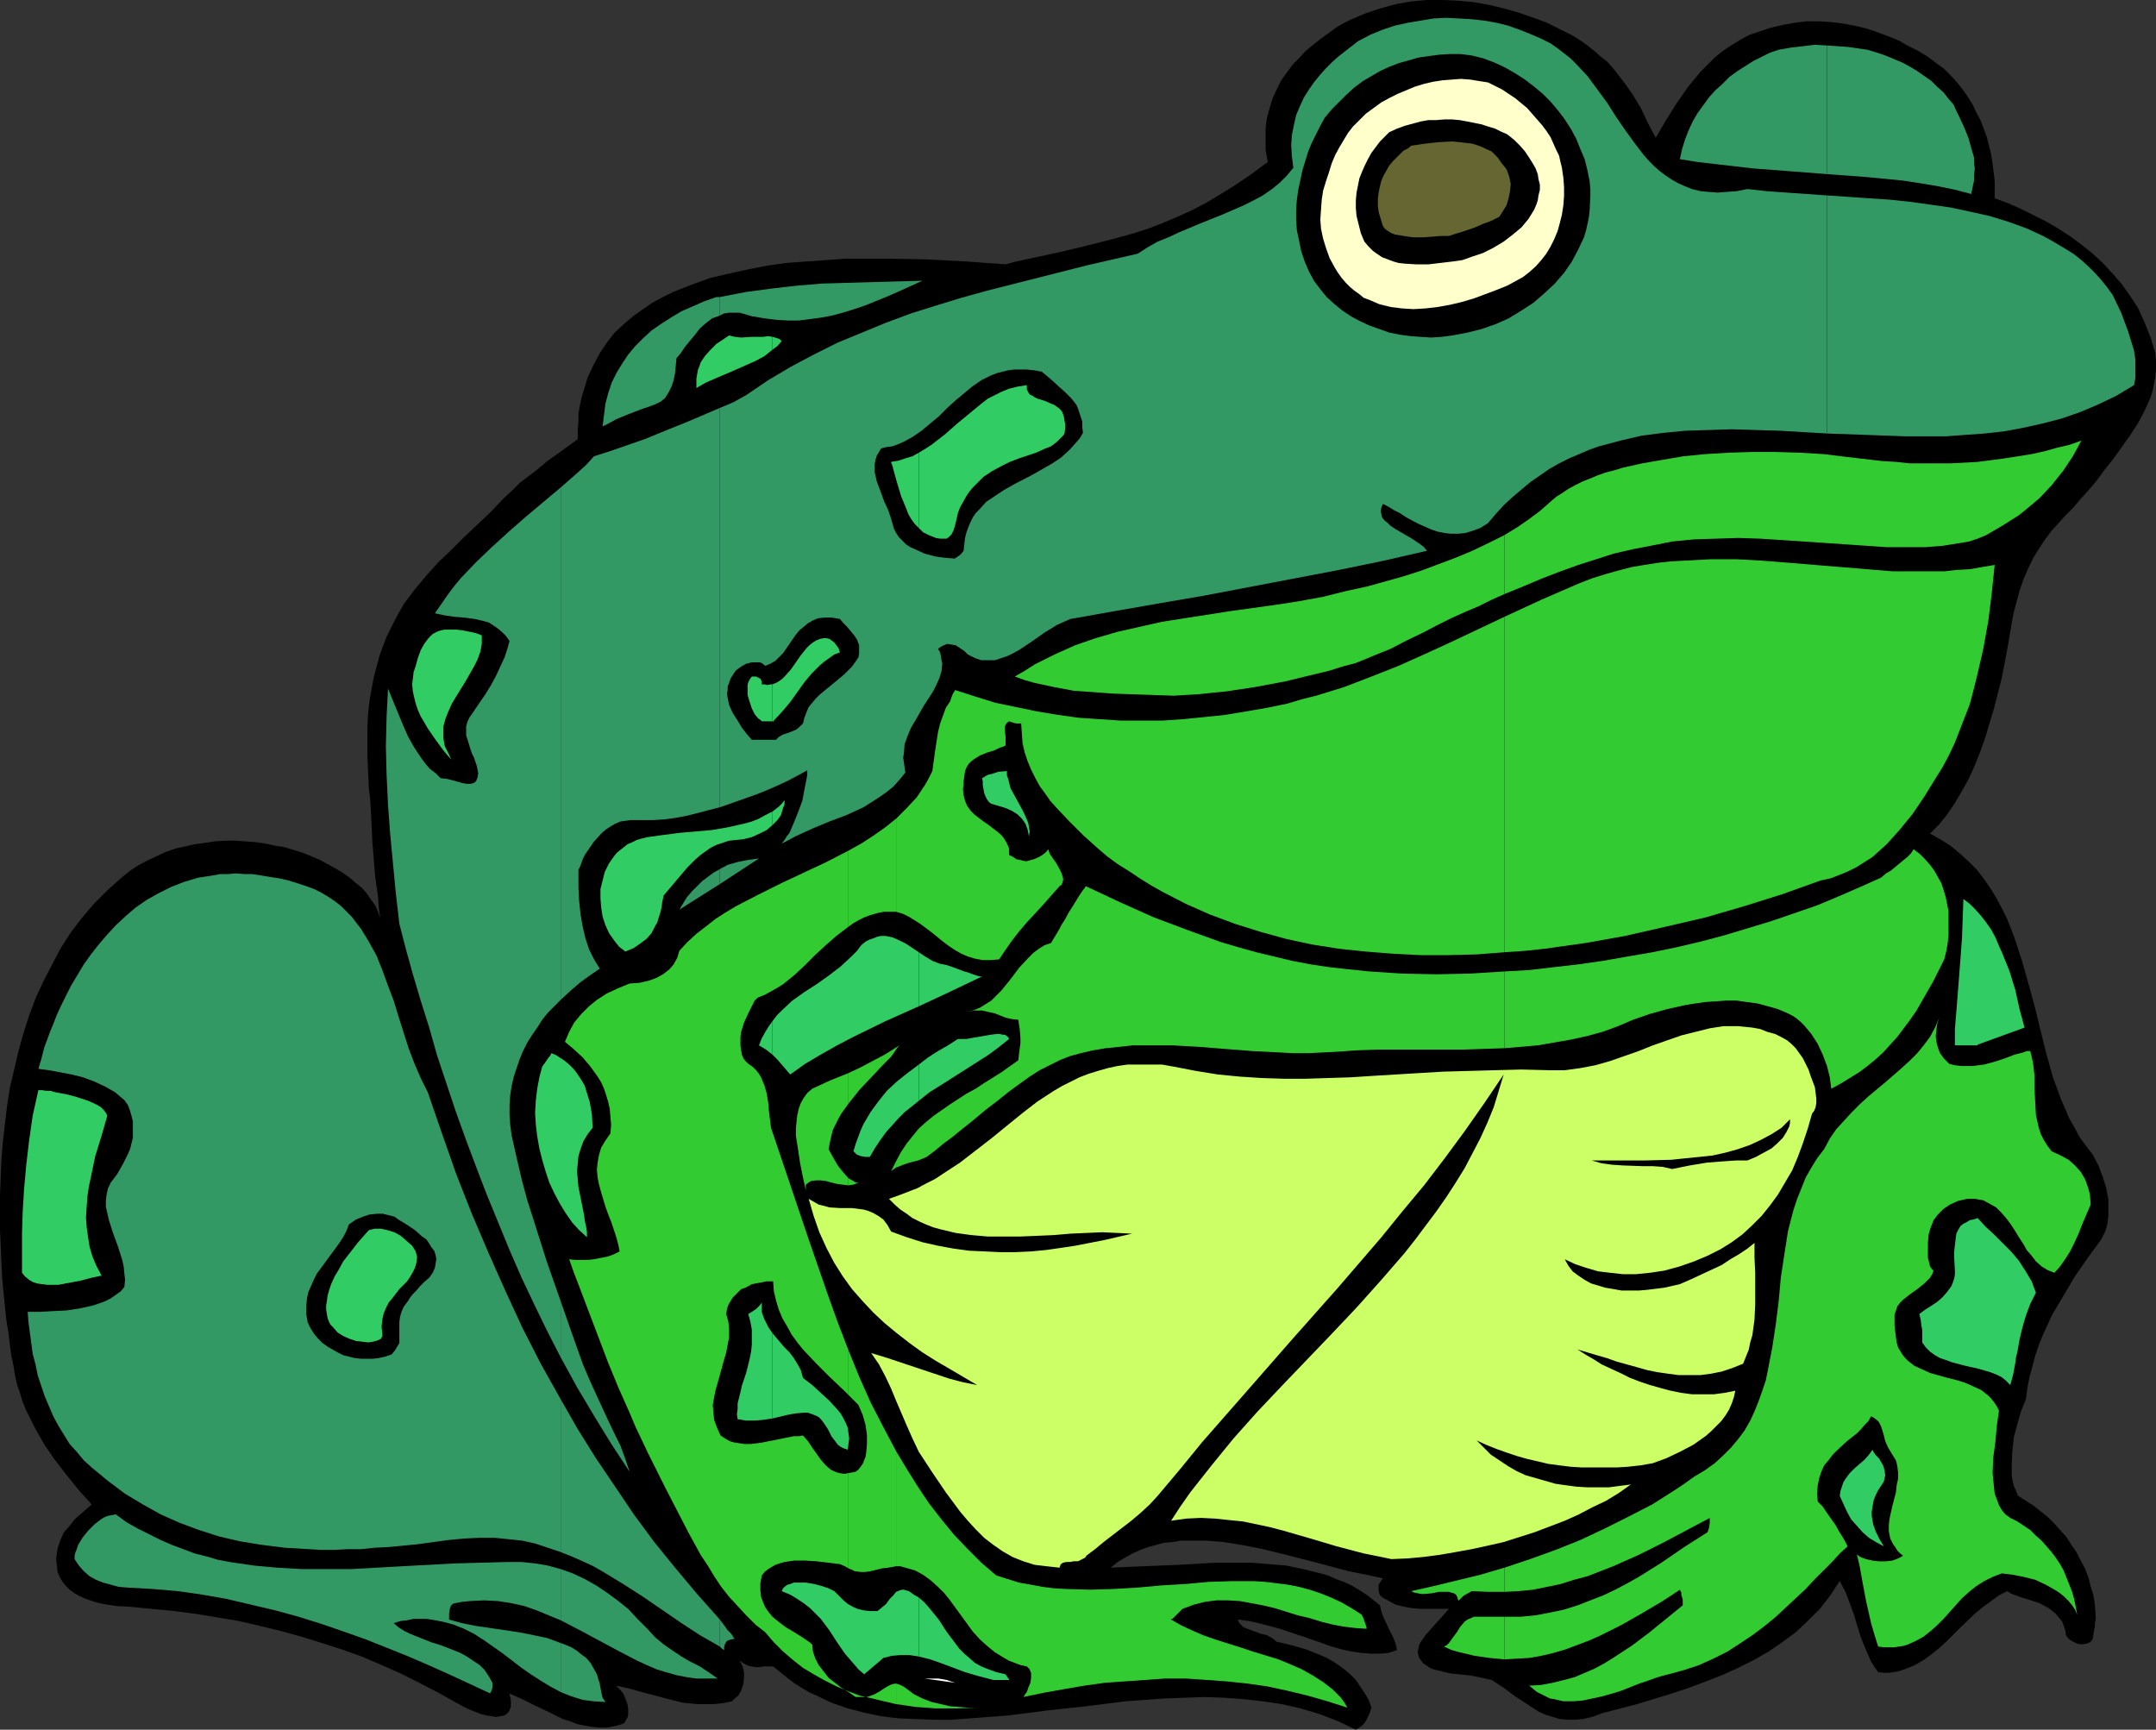 <?xml version="1.0" encoding="UTF-8" standalone="no"?>
<svg
   version="1.0"
   width="129.724mm"
   height="104.073mm"
   id="svg74"
   sodipodi:docname="Frog 17.wmf"
   xmlns:inkscape="http://www.inkscape.org/namespaces/inkscape"
   xmlns:sodipodi="http://sodipodi.sourceforge.net/DTD/sodipodi-0.dtd"
   xmlns="http://www.w3.org/2000/svg"
   xmlns:svg="http://www.w3.org/2000/svg">
  <rect width="100%" height="100%" fill="#333333" stroke="none"/>
  <sodipodi:namedview
     id="namedview74"
     pagecolor="#ffffff"
     bordercolor="#000000"
     borderopacity="0.25"
     inkscape:showpageshadow="2"
     inkscape:pageopacity="0.0"
     inkscape:pagecheckerboard="0"
     inkscape:deskcolor="#d1d1d1"
     inkscape:document-units="mm" />
  <defs
     id="defs1">
    <pattern
       id="WMFhbasepattern"
       patternUnits="userSpaceOnUse"
       width="6"
       height="6"
       x="0"
       y="0" />
  </defs>
  <path
     style="fill:#000000;fill-opacity:1;fill-rule:evenodd;stroke:none"
     d="m 308.332,393.347 -4.04,-1.939 -4.202,-1.616 -4.363,-1.293 -4.202,-0.97 -4.363,-0.646 -4.363,-0.485 -4.363,-0.323 -4.525,-0.162 -4.525,0.162 -4.363,0.162 -9.05,0.646 -9.05,1.131 -8.888,0.97 -8.726,1.131 -4.363,0.323 -4.202,0.323 -4.363,0.323 h -4.04 l -4.04,-0.162 -4.04,-0.162 -3.878,-0.485 -3.878,-0.808 -3.717,-0.97 -3.717,-1.293 -3.394,-1.616 -1.778,-0.808 -1.616,-0.97 -1.778,-1.131 -1.454,-1.131 -1.616,-1.293 -1.616,-1.293 h -1.131 -1.131 l -0.97,0.162 h -0.808 l -0.808,-0.162 -0.808,-0.162 -0.97,-0.485 -0.97,-0.646 0.646,1.293 0.323,1.293 v 1.454 l -0.162,1.293 -0.485,1.454 -0.646,1.131 -0.97,0.808 -0.485,0.485 -0.646,0.162 -1.778,0.323 -1.939,0.162 h -1.778 -1.616 l -1.778,-0.162 -1.616,-0.162 -3.232,-0.808 -3.07,-0.808 -3.07,-0.808 -2.909,-0.808 -2.909,-0.646 0.808,0.808 0.808,0.97 0.485,1.131 0.485,1.293 0.162,1.131 v 1.293 l -0.162,0.646 -0.323,0.485 -0.323,0.646 -0.485,0.323 -1.778,0.485 -1.778,0.323 h -1.778 l -1.616,-0.162 -1.778,-0.323 -1.616,-0.323 -1.616,-0.646 -1.616,-0.485 -3.232,-1.616 -3.07,-1.454 -2.909,-1.454 -1.454,-0.646 -1.454,-0.646 0.162,0.808 0.162,0.808 v 0.646 0.646 l -0.323,0.97 -0.485,0.646 -0.646,0.485 -0.97,0.162 -0.97,0.162 -0.97,-0.162 -1.131,-0.162 -1.293,-0.323 -2.101,-0.808 -1.131,-0.485 -0.97,-0.485 -0.808,-0.485 -0.646,-0.323 -4.04,-2.262 -4.363,-2.262 -4.202,-2.101 -4.363,-1.939 -4.525,-1.939 -4.525,-1.616 -4.525,-1.454 -4.686,-1.454 -4.686,-1.293 -4.686,-1.131 -4.848,-1.131 -4.848,-0.808 -4.848,-0.808 -5.01,-0.646 -5.01,-0.485 -5.01,-0.485 -3.07,-0.162 -3.07,-0.485 -1.454,-0.323 -1.454,-0.485 -1.293,-0.485 -1.131,-0.485 -1.131,-0.646 -1.131,-0.808 -0.808,-0.808 -0.808,-0.97 -0.646,-1.131 -0.485,-1.131 -0.162,-1.454 -0.162,-1.454 0.162,-1.293 0.162,-1.131 0.646,-1.939 0.808,-1.778 1.293,-1.454 1.131,-1.454 2.586,-2.262 1.293,-1.131 -2.909,-3.232 -2.747,-3.394 -2.747,-3.555 -2.424,-3.555 -2.101,-3.717 -0.97,-1.939 -0.97,-1.939 -0.808,-1.939 -0.646,-2.101 -0.646,-1.939 -0.485,-2.101 -0.323,-2.101 -0.485,-2.262 -0.323,-2.424 -0.323,-2.747 -0.485,-2.909 -0.323,-3.071 -0.323,-3.232 -0.323,-3.394 L 0.323,287.01 0.162,283.294 0,279.738 v -4.04 -3.879 l 0.162,-4.04 0.162,-4.04 0.323,-4.04 0.485,-4.202 0.485,-4.04 0.646,-4.202 0.97,-4.04 0.97,-4.202 1.131,-4.04 1.293,-4.04 1.454,-3.879 1.778,-3.879 1.939,-3.717 1.939,-3.717 2.262,-3.555 2.586,-3.394 2.747,-3.232 3.07,-3.071 3.232,-2.909 1.778,-1.454 1.939,-1.293 2.101,-1.131 2.101,-0.97 2.101,-0.97 2.262,-0.808 2.262,-0.485 2.101,-0.485 2.424,-0.323 2.101,-0.323 2.424,-0.162 h 2.262 l 2.262,0.162 2.262,0.162 2.262,0.323 2.262,0.485 2.101,0.323 2.101,0.646 2.101,0.646 1.939,0.808 1.939,0.808 3.555,1.939 1.616,0.97 1.616,1.131 1.293,1.131 1.454,1.131 1.131,1.293 0.97,1.454 0.97,1.293 0.646,1.454 0.485,1.454 -0.323,-2.424 -0.162,-2.424 -0.646,-4.525 -0.323,-4.04 -0.323,-3.879 -0.162,-3.555 -0.162,-3.232 -0.162,-2.909 -0.323,-2.586 -0.162,-3.717 -0.162,-3.555 v -3.394 -3.232 l 0.162,-3.071 0.323,-2.909 0.485,-2.747 0.485,-2.586 0.646,-2.424 0.646,-2.424 0.808,-2.262 0.808,-2.101 0.97,-1.939 0.97,-1.939 0.97,-1.778 1.131,-1.939 2.424,-3.232 2.586,-3.071 2.747,-3.07 2.909,-2.747 2.909,-2.909 3.07,-2.909 3.07,-2.909 3.07,-3.232 1.778,-1.616 1.778,-1.778 4.04,-3.07 2.101,-1.778 2.262,-1.616 2.262,-1.616 2.424,-1.778 v -2.101 l 0.162,-1.939 v -1.778 l 0.323,-1.778 0.323,-1.616 0.485,-1.616 0.97,-3.232 1.293,-2.747 1.454,-2.747 1.616,-2.424 1.778,-2.262 2.101,-1.939 2.101,-1.778 2.262,-1.616 2.101,-1.454 2.424,-1.293 2.262,-1.131 2.424,-0.97 2.101,-0.808 4.04,-1.454 4.202,-0.97 4.363,-0.97 4.202,-0.808 4.525,-0.646 4.363,-0.323 4.686,-0.323 4.525,-0.323 h 4.525 4.686 l 9.05,0.162 9.05,0.485 8.888,0.646 2.424,-0.646 2.262,-0.485 4.525,-0.97 4.363,-0.97 4.04,-0.97 3.878,-0.97 3.717,-0.97 3.555,-0.97 3.555,-1.131 3.394,-1.293 3.394,-1.454 3.232,-1.454 3.394,-1.778 3.232,-1.939 3.394,-2.101 3.555,-2.424 3.717,-2.747 -0.485,-2.747 v -2.586 -2.586 l 0.323,-2.262 0.646,-2.262 0.646,-2.101 0.97,-2.101 0.97,-1.939 1.293,-1.778 1.293,-1.778 1.454,-1.454 1.454,-1.616 1.778,-1.454 1.616,-1.293 1.778,-1.293 1.778,-1.293 1.616,-0.97 1.616,-0.808 3.394,-1.454 3.394,-1.131 3.555,-0.97 3.555,-0.646 L 324.492,0 h 3.717 l 3.394,0.162 3.555,0.323 3.555,0.646 3.394,0.808 3.394,0.97 3.232,1.131 3.07,1.131 2.909,1.454 2.909,1.454 1.778,1.131 1.616,1.131 1.616,1.293 1.454,1.293 1.454,1.131 1.293,1.454 2.262,2.909 2.101,2.909 1.939,3.232 1.616,3.394 1.778,3.394 2.262,-3.879 2.424,-3.879 2.586,-3.717 1.454,-1.778 1.454,-1.778 1.616,-1.616 1.616,-1.616 1.778,-1.454 1.939,-1.293 2.101,-1.293 2.101,-1.131 2.424,-0.808 2.424,-0.808 2.747,-0.646 2.747,-0.485 2.586,-0.323 h 2.909 l 2.586,0.162 2.747,0.323 2.586,0.485 2.747,0.646 2.424,0.808 2.586,0.97 2.424,0.97 2.262,1.293 2.262,1.131 2.101,1.293 1.939,1.454 1.778,1.293 1.454,1.454 1.454,1.616 1.293,1.616 1.131,1.616 1.131,1.778 0.808,1.778 0.97,1.778 1.454,3.879 0.485,1.939 0.485,1.939 0.323,2.101 0.485,3.879 v 1.939 2.101 l 3.07,1.131 2.909,1.293 2.909,1.454 2.909,1.454 2.747,1.616 2.747,1.778 2.586,1.939 2.424,1.939 2.262,2.101 2.262,2.424 2.101,2.424 1.939,2.747 1.778,2.747 1.454,3.232 1.293,3.232 1.131,3.555 0.162,1.939 v 1.939 l -0.162,1.778 -0.323,1.616 -0.323,1.616 -0.485,1.454 -0.646,1.454 -0.646,1.454 -1.454,2.747 -1.778,2.747 -1.939,2.747 -2.101,2.909 -1.939,2.424 -1.778,2.424 -1.778,2.101 -1.778,1.939 -1.616,1.939 -1.778,1.778 -3.232,3.555 -1.454,1.939 -1.293,1.939 -1.293,2.101 -1.131,2.262 -1.131,2.586 -0.97,2.747 -0.808,3.07 -0.485,1.778 -0.323,1.616 -1.131,6.626 -1.293,6.787 -1.778,6.949 -0.97,3.232 -0.97,3.232 -1.131,3.232 -1.293,3.232 -1.293,2.909 -1.616,2.909 -1.616,2.747 -1.616,2.424 -1.939,2.424 -2.101,2.101 2.586,1.454 2.262,1.454 2.101,1.778 1.939,1.778 1.778,1.778 1.616,2.101 1.454,2.101 1.293,2.101 1.293,2.424 1.131,2.262 0.97,2.424 0.97,2.586 1.616,5.01 1.454,5.171 1.454,5.333 1.293,5.333 1.293,5.171 1.454,5.171 1.778,4.848 0.97,2.262 0.97,2.262 1.293,2.262 1.131,2.101 1.454,1.939 1.454,1.939 1.293,2.424 0.97,2.586 0.808,2.586 0.485,2.586 v 2.586 1.131 l -0.162,1.293 -0.162,0.97 -0.323,1.131 -0.485,0.97 -0.485,0.97 -3.07,4.202 -2.909,4.202 -2.586,4.363 -2.586,4.363 -2.101,4.525 -0.97,2.424 -0.808,2.424 -0.646,2.424 -0.646,2.424 -0.485,2.424 -0.323,2.586 -1.131,2.747 -0.808,2.909 -0.808,2.909 -0.323,3.07 -0.162,2.909 v 1.293 1.454 l 0.162,1.131 0.323,1.293 0.485,1.131 0.485,1.131 1.778,1.131 1.778,1.131 1.616,1.293 1.616,1.293 1.454,1.454 1.293,1.454 1.454,1.616 1.131,1.778 1.131,1.616 0.97,1.939 0.97,1.778 0.808,2.101 0.485,1.939 0.646,2.101 0.323,2.101 0.162,2.262 v 1.131 l -0.162,0.808 v 0.808 l -0.162,0.646 -0.162,1.131 -0.162,0.97 -0.323,0.485 -0.323,0.323 -0.323,0.162 -0.485,0.162 -1.131,0.162 -0.97,-0.162 -0.97,-0.485 -0.808,-0.485 -0.646,-0.808 -0.162,-0.323 v -0.485 l -0.323,-1.131 -0.485,-1.293 -0.646,-0.808 -0.808,-0.97 -0.808,-0.646 -0.808,-0.646 -2.101,-1.131 -1.939,-0.646 -2.101,-0.646 -1.778,-0.646 -0.808,-0.323 -0.646,-0.485 -1.939,0.97 -1.778,1.293 -1.778,1.293 -1.778,1.454 -3.394,3.232 -3.232,3.232 -1.778,1.616 -1.616,1.293 -1.778,1.293 -1.939,1.131 -1.939,0.808 -1.939,0.646 -2.101,0.323 h -1.131 l -1.293,-0.162 -0.808,-1.131 -0.808,-1.293 -1.131,-2.586 -1.131,-2.747 -0.808,-2.586 -0.808,-2.747 -0.97,-2.586 -0.97,-2.586 -1.293,-2.424 -2.262,3.394 -2.262,2.909 -2.747,2.747 -2.747,2.586 -3.07,2.262 -3.07,2.101 -3.394,1.939 -3.555,1.778 -3.555,1.616 -3.717,1.454 -3.878,1.454 -3.878,1.293 -7.918,2.424 -8.08,2.101 -2.101,0.808 -2.101,0.485 -1.778,0.162 h -1.939 l -1.616,-0.162 -1.616,-0.485 -1.616,-0.485 -1.454,-0.646 -1.293,-0.808 -1.454,-0.97 -2.747,-1.778 -2.586,-1.939 -2.747,-1.778 -2.262,-0.485 -2.262,-0.485 -4.686,-0.485 -2.101,-0.485 -1.939,-0.485 -0.808,-0.323 -0.646,-0.485 -0.808,-0.485 -0.485,-0.646 -0.485,-0.646 -0.162,-0.646 -0.162,-0.808 0.162,-0.646 0.162,-0.808 0.323,-0.646 1.131,-1.616 1.293,-1.454 1.454,-1.616 1.293,-1.454 1.293,-1.454 h -2.101 -2.101 -2.101 l -1.939,-0.162 -1.939,-0.323 -1.939,-0.485 -1.778,-0.97 -0.97,-0.485 -0.808,-0.646 -0.323,-0.97 v -0.97 -0.485 l 0.646,-0.97 0.323,-0.485 -3.717,-0.808 -4.04,-0.808 -7.918,-2.101 -8.242,-2.101 -4.04,-0.97 -4.202,-0.808 -4.04,-0.646 -3.878,-0.323 h -4.04 -1.939 l -1.778,0.323 -1.939,0.162 -1.778,0.485 -1.778,0.485 -1.778,0.646 -1.778,0.808 -1.778,0.97 -1.616,0.97 -1.616,1.293 3.717,-0.162 3.878,-0.162 4.04,-0.162 3.878,-0.162 8.242,-0.485 h 4.04 4.04 l 4.04,0.323 4.04,0.323 3.878,0.808 3.878,0.97 1.778,0.485 1.778,0.808 1.778,0.646 1.778,0.808 1.616,0.97 1.778,1.131 1.454,1.131 1.616,1.293 0.323,1.454 0.485,1.293 1.131,2.424 1.131,2.262 0.485,1.293 0.323,1.454 -1.939,0.646 -1.939,0.162 h -2.101 l -2.101,-0.162 -2.262,-0.323 -2.262,-0.485 -2.262,-0.646 -2.262,-0.808 -4.686,-1.616 -4.848,-1.616 -4.848,-1.293 -2.262,-0.485 -2.424,-0.323 0.162,0.485 0.323,0.485 0.323,0.323 0.485,0.485 1.293,0.485 2.586,0.97 1.454,0.323 1.131,0.646 0.485,0.323 0.485,0.485 3.394,0.808 3.394,0.97 3.232,1.293 1.454,0.646 1.454,0.808 1.454,0.97 1.293,0.97 1.293,1.131 1.131,1.131 0.97,1.454 0.97,1.454 0.97,1.616 0.646,1.778 -0.323,0.97 -0.323,0.808 -0.323,0.646 -0.323,0.646 -0.323,0.485 -0.485,0.485 -0.646,0.485 z"
     id="path1" />
  <path
     style="fill:#32cc32;fill-opacity:1;fill-rule:evenodd;stroke:none"
     d="m 342.107,367.651 v 9.696 l 2.909,-0.162 2.747,-0.162 2.747,-0.485 2.747,-0.646 2.747,-0.808 2.586,-0.97 2.586,-0.97 2.586,-1.131 4.848,-2.424 4.848,-2.747 4.363,-2.586 2.262,-1.454 1.939,-1.293 v 0.162 l 0.162,0.162 0.162,0.323 v 0.485 l 0.323,1.131 v 1.293 l -7.757,6.303 -3.878,2.909 -4.202,2.747 -2.101,1.293 -2.101,1.131 -2.262,0.97 -2.262,0.97 -2.424,0.646 -2.586,0.646 -2.586,0.485 -2.747,0.162 0.97,0.808 0.808,0.646 0.97,0.485 0.97,0.485 0.97,0.485 0.97,0.162 2.101,0.485 h 2.262 l 2.101,-0.162 2.262,-0.485 2.262,-0.485 2.262,-0.646 2.101,-0.646 4.04,-1.616 1.939,-0.646 1.778,-0.646 1.616,-0.485 1.293,-0.323 3.555,-0.97 3.394,-1.131 3.232,-1.454 3.232,-1.616 2.747,-1.778 2.909,-1.939 2.586,-1.939 2.586,-2.101 2.262,-2.101 2.424,-2.262 2.262,-2.101 1.939,-2.101 2.101,-2.101 1.939,-1.939 1.778,-1.939 1.778,-1.616 -0.485,-0.97 -0.646,-1.131 -0.808,-1.293 -0.808,-1.454 -1.939,-2.747 -0.97,-1.454 -1.131,-1.131 -0.162,-1.939 0.162,-1.778 0.323,-1.616 0.485,-1.454 0.646,-1.454 0.97,-1.131 0.97,-1.293 0.97,-0.97 2.262,-2.101 2.262,-1.778 0.97,-0.97 0.808,-0.97 0.808,-0.808 0.646,-1.131 0.646,0.323 0.808,0.646 0.323,0.323 0.485,0.97 0.323,0.97 0.323,1.131 0.323,1.293 0.646,1.454 0.485,0.808 0.485,0.808 0.808,1.293 0.323,1.293 0.162,1.454 v 1.454 l -0.323,1.454 -0.162,1.616 -0.808,3.071 -0.646,2.909 -0.162,1.454 v 1.454 l 0.323,1.616 0.646,1.293 0.485,0.646 0.485,0.808 0.646,0.646 0.646,0.485 -0.485,0.323 -0.646,0.323 -1.293,0.485 -1.454,0.162 h -1.616 l -1.454,-0.162 -1.454,-0.323 -1.293,-0.485 -0.485,-0.323 -0.323,-0.323 0.646,2.747 0.485,2.747 0.97,5.171 1.131,5.01 0.808,2.747 0.808,2.586 1.293,0.162 h 1.293 1.131 l 0.97,-0.162 1.131,-0.162 0.97,-0.323 1.778,-0.808 1.778,-0.97 1.616,-1.293 1.454,-1.293 1.454,-1.454 2.747,-3.07 1.454,-1.616 1.616,-1.454 1.616,-1.293 1.778,-1.131 1.939,-0.97 2.101,-0.808 2.586,0.323 2.424,0.485 2.586,0.646 2.424,1.131 2.262,1.293 0.97,0.646 0.97,0.808 0.97,0.97 0.808,0.97 0.646,0.97 0.485,1.131 -0.323,-1.778 -0.323,-1.616 -0.485,-1.778 -0.646,-1.616 -0.646,-1.616 -0.646,-1.616 -0.808,-1.454 -0.97,-1.454 -0.97,-1.293 -1.131,-1.293 -1.131,-1.293 -1.293,-1.131 -1.293,-1.293 -1.454,-0.97 -1.454,-0.97 -1.616,-0.808 -1.131,-0.808 -0.808,-0.97 -0.646,-1.131 -0.485,-1.293 -0.485,-1.293 -0.162,-1.454 -0.162,-1.616 -0.162,-1.778 0.162,-3.394 0.485,-3.717 0.323,-3.555 0.485,-3.394 -0.485,-0.97 -0.646,-0.97 -0.646,-0.808 -0.646,-0.646 -1.616,-1.293 -1.778,-0.808 -1.778,-0.808 -2.101,-0.646 -1.939,-0.485 -4.04,-1.131 -1.778,-0.808 -1.778,-0.808 -1.454,-1.131 -0.646,-0.646 -0.646,-0.808 -0.485,-0.808 -0.485,-0.808 -0.323,-1.131 -0.162,-1.131 -0.162,-1.293 -0.162,-1.454 v -1.293 -1.131 l 0.323,-0.97 0.323,-0.97 0.646,-0.808 0.646,-0.646 1.616,-1.293 1.616,-1.131 1.616,-1.293 0.646,-0.646 0.646,-0.646 0.485,-0.808 0.323,-0.808 -0.485,-0.485 -0.323,-0.485 -0.162,-0.646 -0.162,-0.646 -0.162,-0.646 v -0.97 -2.424 l 0.162,-1.939 0.485,-1.616 0.646,-1.616 0.97,-1.293 1.293,-1.293 1.454,-0.97 1.778,-0.808 2.101,-0.485 h 0.97 0.97 l 0.808,0.162 0.97,0.162 1.454,0.808 1.454,0.808 1.131,1.131 1.131,1.293 0.97,1.293 0.97,1.454 0.97,1.616 0.97,1.454 0.808,1.454 1.131,1.293 0.97,1.293 1.293,1.131 1.293,0.808 1.616,0.646 1.293,-1.454 1.131,-1.616 1.131,-1.778 0.97,-1.939 0.97,-2.101 0.808,-2.101 0.97,-2.262 0.97,-2.262 -0.162,-2.262 -0.485,-1.778 -0.646,-1.778 -0.97,-1.616 -1.293,-1.454 -1.454,-1.293 -1.778,-0.97 -2.101,-0.97 -0.97,-1.293 -0.808,-1.293 -0.646,-1.293 -0.485,-1.454 -0.323,-1.454 -0.323,-1.454 -0.162,-2.909 -0.162,-3.071 v -2.909 l -0.323,-2.909 -0.323,-1.454 -0.323,-1.293 h -0.808 l -0.808,0.323 -1.939,0.485 -2.101,0.808 -2.424,0.808 -2.424,0.646 -2.586,0.323 h -1.293 -1.293 l -1.454,-0.162 -1.293,-0.323 -1.131,-1.131 -0.97,-1.293 -0.485,-1.293 -0.323,-1.293 -0.162,-1.293 0.162,-1.454 0.162,-1.293 0.485,-1.454 -0.97,2.262 -1.131,2.101 -1.454,1.939 -1.454,1.778 -1.778,1.778 -1.778,1.616 -3.717,3.232 -3.878,3.232 -1.939,1.778 -1.778,1.778 -1.778,1.939 -1.778,1.939 -1.454,2.101 -1.293,2.424 -1.616,2.101 -1.293,2.101 -1.293,2.262 -0.97,2.424 -0.97,2.424 -0.808,2.424 -0.646,2.424 -0.646,2.586 -0.808,5.171 -0.808,5.333 -0.485,5.333 -0.646,5.171 -0.808,5.333 -0.97,5.01 -0.485,2.424 -0.808,2.424 -0.808,2.262 -0.97,2.424 -0.97,2.101 -1.293,2.262 -1.454,1.939 -1.616,1.939 -1.778,1.778 -1.939,1.778 -2.262,1.616 -2.424,1.454 -2.262,1.616 -2.424,1.616 -4.848,3.071 -5.333,2.747 -5.494,2.747 -5.494,2.586 -5.656,2.262 -5.818,2.101 -5.818,1.939 v 5.495 l 3.232,-0.162 3.232,-0.323 3.232,-0.646 3.07,-0.646 3.07,-0.97 3.07,-0.808 2.909,-1.131 2.909,-1.131 5.818,-2.586 5.494,-2.747 5.494,-2.909 5.171,-2.747 v 0.646 0.485 l -0.162,1.131 -0.323,0.97 -5.333,3.394 -5.171,3.555 -5.171,3.232 -2.586,1.454 -2.747,1.454 -2.747,1.293 -2.909,1.131 -2.909,1.131 -3.07,0.97 -3.07,0.646 -3.394,0.646 -3.394,0.323 z"
     id="path2" />
  <path
     style="fill:#32cc32;fill-opacity:1;fill-rule:evenodd;stroke:none"
     d="m 342.107,220.914 v 17.453 l 3.878,-0.323 3.717,-0.323 3.717,-0.646 3.717,-0.646 3.717,-0.808 3.555,-0.97 3.555,-1.293 3.394,-1.454 3.717,-1.293 4.04,-1.131 4.363,-0.97 2.101,-0.323 2.262,-0.323 2.424,-0.162 2.262,-0.162 h 2.424 l 2.262,0.323 2.424,0.323 2.424,0.646 2.262,0.646 2.262,0.97 0.97,0.485 0.97,0.646 0.97,0.808 0.808,0.808 0.808,0.97 0.808,0.97 1.454,2.262 1.131,2.424 0.97,2.586 0.646,2.586 0.323,2.586 2.101,-1.131 2.101,-1.293 2.101,-1.293 1.939,-1.454 1.778,-1.454 1.778,-1.616 1.616,-1.778 1.616,-1.778 1.454,-1.939 1.454,-1.939 1.454,-2.101 1.293,-2.262 2.586,-4.525 2.424,-4.848 0.485,-1.939 0.323,-1.939 0.162,-1.939 v -1.778 -1.778 -1.616 l -0.323,-1.616 -0.323,-1.616 -0.485,-1.616 -0.485,-1.454 -0.808,-1.454 -0.808,-1.454 -0.97,-1.293 -1.131,-1.293 -1.131,-1.131 -1.454,-1.131 -0.646,0.97 -0.808,0.808 -1.778,1.454 -0.97,0.808 -0.97,0.808 -1.131,0.646 -1.131,0.97 -4.686,2.101 -4.848,2.101 -5.01,2.101 -5.171,1.778 -5.171,1.778 -5.333,1.616 -5.333,1.616 -5.494,1.454 -5.494,1.293 -5.494,1.131 -5.656,0.97 -5.494,0.97 -5.656,0.808 -5.656,0.646 -5.494,0.646 z"
     id="path3" />
  <path
     style="fill:#32cc32;fill-opacity:1;fill-rule:evenodd;stroke:none"
     d="m 342.107,140.273 v 76.278 l 4.686,-0.323 4.525,-0.485 9.211,-1.293 9.05,-1.616 9.211,-2.101 9.05,-2.101 8.888,-2.586 8.726,-2.747 8.565,-3.071 2.262,-0.485 2.101,-0.808 1.939,-0.808 1.939,-0.97 1.778,-1.131 1.778,-1.131 1.616,-1.454 1.616,-1.454 1.454,-1.616 1.454,-1.616 1.454,-1.778 1.454,-1.778 2.747,-4.04 2.586,-4.202 1.616,-2.586 1.454,-2.747 1.293,-2.747 1.131,-2.909 1.131,-2.909 1.131,-2.909 0.808,-3.071 0.808,-3.232 1.454,-6.303 1.131,-6.303 0.808,-6.464 0.646,-6.303 -2.909,0.485 -2.747,0.485 -2.909,0.162 -2.909,0.323 h -5.818 -5.818 l -5.979,-0.485 -5.818,-0.485 -5.979,-0.485 -5.818,-0.485 -6.141,-0.485 -5.818,-0.323 h -5.979 l -5.979,0.323 -3.07,0.162 -2.909,0.323 -3.07,0.485 -2.909,0.485 -3.07,0.808 -2.909,0.808 -3.07,0.97 -2.909,1.131 -8.565,3.717 -4.202,1.939 z"
     id="path4" />
  <path
     style="fill:#32cc32;fill-opacity:1;fill-rule:evenodd;stroke:none"
     d="m 342.107,121.689 v 13.413 l 4.363,-1.778 4.202,-1.778 4.202,-1.616 4.04,-1.454 4.04,-1.293 4.04,-1.293 4.202,-0.97 4.202,-0.808 4.848,-0.97 5.01,-0.485 5.01,-0.162 5.01,-0.162 5.01,0.162 5.01,0.323 9.696,0.646 4.686,0.323 2.424,0.162 2.262,0.162 4.686,0.323 h 4.363 4.363 l 4.04,-0.323 4.04,-0.646 1.939,-0.323 1.939,-0.646 1.939,-0.808 1.939,-1.131 1.939,-1.131 1.778,-1.131 1.778,-1.131 1.616,-1.293 3.07,-2.586 2.747,-2.909 2.586,-3.232 2.262,-3.394 1.939,-3.555 -2.747,0.97 -2.747,0.646 -2.909,0.808 -2.909,0.646 -3.07,0.485 -3.07,0.485 -6.141,0.808 -6.141,0.323 h -6.302 -3.07 l -2.909,-0.323 -2.909,-0.162 -2.909,-0.323 -5.494,-0.646 -5.333,-0.646 -5.494,-0.323 -5.333,-0.162 h -5.494 l -5.171,0.162 -5.333,0.323 -5.01,0.485 -4.686,0.808 -4.686,0.808 -4.363,0.97 -2.101,0.646 -1.939,0.485 -1.778,0.646 -1.939,0.808 -1.616,0.646 -1.616,0.808 -1.454,0.808 -1.454,0.97 -1.293,0.808 -1.131,0.97 -2.586,2.262 -2.586,1.939 -2.586,1.778 z"
     id="path5" />
  <path
     style="fill:#32cc32;fill-opacity:1;fill-rule:evenodd;stroke:none"
     d="m 342.107,135.102 v -13.413 l -3.555,1.778 -3.717,1.778 -3.878,1.616 -3.878,1.454 -3.878,1.454 -4.04,1.293 -4.04,1.131 -4.04,1.131 -5.171,1.131 -5.171,1.293 -5.333,0.97 -5.171,0.808 -10.504,1.454 -10.342,1.616 -5.171,0.808 -5.01,1.131 -5.01,1.131 -5.01,1.454 -4.686,1.616 -4.686,2.101 -2.262,1.131 -2.262,1.131 -2.262,1.454 -2.262,1.293 2.262,0.808 2.262,0.646 4.525,0.97 4.363,0.808 4.525,0.323 4.363,0.323 4.525,0.162 4.686,0.162 4.686,0.162 2.586,-0.162 2.909,-0.162 3.07,-0.323 3.232,-0.323 3.232,-0.485 3.232,-0.485 6.949,-1.293 6.626,-1.616 3.394,-0.808 3.07,-0.97 3.07,-0.808 2.747,-1.131 2.747,-1.131 2.424,-0.97 3.717,-1.939 3.394,-1.616 3.394,-1.778 3.232,-1.616 3.232,-1.454 3.07,-1.293 2.909,-1.454 z"
     id="path6" />
  <path
     style="fill:#32cc32;fill-opacity:1;fill-rule:evenodd;stroke:none"
     d="m 342.107,216.551 v -76.278 l -11.958,5.656 -5.979,2.747 -6.141,2.747 -6.141,2.424 -6.302,2.424 -6.302,1.939 -3.232,0.808 -3.232,0.97 -4.686,0.97 -4.686,0.808 -4.848,0.808 -4.686,0.485 -4.848,0.485 -4.686,0.323 h -4.848 -4.686 l -4.848,-0.323 -4.686,-0.323 -4.686,-0.646 -4.848,-0.808 -4.686,-0.97 -4.686,-0.97 -4.686,-1.454 -4.525,-1.454 v 0 l -0.162,0.323 -0.323,0.485 -0.323,0.808 -0.323,0.97 -0.97,1.454 -0.646,1.778 -0.646,1.778 -0.485,1.939 -0.323,2.101 -0.323,2.101 -0.646,4.687 -0.808,1.616 -0.808,1.454 -1.939,2.909 -2.262,2.424 -2.424,2.424 v 21.17 l 1.616,0.485 1.293,0.646 1.293,0.808 1.293,0.808 2.586,1.939 2.586,2.101 1.293,0.97 1.454,0.97 1.454,0.808 1.454,0.646 1.616,0.485 1.778,0.323 h 1.778 l 1.939,-0.162 1.293,-1.939 1.454,-2.101 1.616,-2.101 1.778,-2.101 3.878,-4.202 3.717,-4.202 0.485,-0.323 0.162,-0.485 0.162,-0.485 v -0.485 l -0.323,-1.131 -0.646,-1.293 -0.646,-1.131 -0.808,-1.131 -0.646,-0.97 -0.162,-0.485 -0.162,-0.485 -0.485,0.646 -0.808,0.646 -0.808,0.485 -1.131,0.485 -1.131,0.323 -0.646,0.162 -0.808,-0.162 -0.646,-0.162 -0.808,-0.162 -0.646,-0.485 -0.97,-0.485 v -1.454 l -0.485,-1.131 -0.646,-1.131 -0.646,-0.808 -0.97,-0.808 -2.101,-1.616 -0.97,-0.646 -2.101,-1.616 -0.808,-0.808 -0.808,-1.131 -0.485,-1.131 -0.323,-1.293 -0.162,-1.454 0.162,-0.97 v -0.808 l 0.162,-1.131 0.162,-1.131 0.323,-0.808 0.485,-0.808 0.646,-0.646 0.646,-0.485 1.293,-0.808 1.616,-0.646 1.616,-0.485 1.293,-0.646 0.646,-0.162 0.646,-0.323 v -0.97 -0.97 l -0.162,-1.616 v -0.646 l 0.162,-0.485 0.323,-0.485 0.485,-0.323 0.97,0.323 0.646,0.162 h 0.646 0.485 l 0.162,2.424 0.162,2.101 0.485,2.101 0.646,1.939 0.808,1.939 0.97,1.939 0.97,1.778 1.293,1.778 1.131,1.616 1.454,1.616 2.909,3.071 3.07,3.07 3.232,2.909 2.262,1.939 2.424,1.778 2.586,1.616 2.424,1.616 2.586,1.616 2.586,1.454 5.333,2.747 5.494,2.424 5.656,2.101 5.656,1.778 5.818,1.616 5.979,1.293 6.141,0.97 6.141,0.646 6.141,0.485 6.302,0.323 h 6.302 l 6.464,-0.162 z"
     id="path7" />
  <path
     style="fill:#32cc32;fill-opacity:1;fill-rule:evenodd;stroke:none"
     d="m 342.107,238.367 v -17.453 l -7.757,0.485 -7.757,0.162 -7.757,-0.162 -7.434,-0.485 -4.686,-0.485 -4.363,-0.485 -4.363,-0.646 -4.202,-0.808 -4.04,-0.97 -4.04,-0.97 -4.04,-1.131 -3.878,-1.131 -7.595,-2.747 -7.757,-2.909 -7.595,-3.394 -7.918,-3.717 -0.323,0.485 -0.485,0.646 -0.97,1.454 -0.97,1.616 -1.131,1.778 -0.97,1.778 -0.646,0.97 -0.485,0.97 -0.97,1.616 -0.97,1.616 -1.454,0.485 -1.293,0.808 -1.293,0.97 -1.131,1.131 -2.101,2.262 -1.939,2.586 -2.101,2.586 -1.131,1.131 -1.131,1.131 -1.293,0.808 -1.293,0.808 -1.616,0.646 -1.616,0.323 0.97,-0.162 0.97,-0.162 h 0.97 0.808 l 1.454,0.323 1.454,0.323 2.424,0.97 1.454,0.323 1.454,0.162 0.162,1.131 0.162,0.97 0.162,2.101 v 1.131 l -0.162,1.131 -0.162,1.293 -0.162,1.454 -3.878,2.747 -3.878,2.424 -1.939,1.293 -2.101,1.131 -3.717,2.424 -3.717,2.586 -1.778,1.454 -1.616,1.454 -1.454,1.778 -1.293,1.616 -1.293,1.939 -1.131,2.101 v 1.454 l 1.616,-0.646 1.454,-0.485 1.939,-0.485 0.808,-0.323 1.131,-0.485 1.939,-1.454 1.939,-1.616 1.778,-1.293 1.778,-1.454 1.616,-1.293 1.616,-1.293 2.909,-2.424 2.747,-2.101 2.424,-1.939 2.424,-1.778 2.262,-1.616 2.262,-1.454 2.262,-1.131 2.262,-1.131 2.424,-0.97 2.424,-0.646 2.747,-0.646 2.909,-0.485 3.232,-0.323 2.909,-0.323 h 3.07 5.979 l 5.818,0.323 6.141,0.485 6.141,0.485 6.302,0.323 3.07,0.162 h 3.394 l 3.232,-0.162 3.232,-0.162 4.525,-0.323 4.686,-0.162 h 9.534 9.696 l 4.848,-0.162 z"
     id="path8" />
  <path
     style="fill:#32cc32;fill-opacity:1;fill-rule:evenodd;stroke:none"
     d="m 342.107,361.995 v -5.495 l -5.494,1.616 -5.333,1.293 -5.333,1.293 -5.01,1.131 0.646,0.323 0.808,0.162 0.808,0.162 h 0.808 l 1.616,-0.162 1.616,-0.323 h 1.616 0.646 l 0.485,0.162 0.646,0.162 0.485,0.323 0.323,0.646 0.162,0.646 h 0.162 l 0.162,-0.162 0.162,-0.162 0.323,-0.323 0.323,-0.323 0.485,-0.323 0.646,-0.323 0.808,-0.485 3.717,0.162 z"
     id="path9" />
  <path
     style="fill:#32cc32;fill-opacity:1;fill-rule:evenodd;stroke:none"
     d="m 342.107,377.348 v -9.696 h -3.717 -1.131 -1.131 -0.97 l -0.646,0.323 -0.808,0.323 -0.646,0.485 -0.97,1.131 -0.808,1.293 -0.97,1.293 -0.808,1.131 -0.485,0.485 -0.646,0.323 1.778,0.808 1.778,0.485 3.394,0.808 3.394,0.485 z"
     id="path10" />
  <path
     style="fill:#32cc32;fill-opacity:1;fill-rule:evenodd;stroke:none"
     d="m 203.777,382.842 v 4.687 l 2.262,0.323 2.262,0.323 4.525,0.323 h 4.686 l 4.686,-0.162 h -1.939 l -2.101,-0.162 -2.101,-0.162 -2.101,-0.485 -2.101,-0.485 -2.101,-0.808 -1.939,-0.97 -1.939,-1.454 -0.485,-0.323 -0.646,-0.323 -0.485,-0.162 z"
     id="path11" />
  <path
     style="fill:#32cc32;fill-opacity:1;fill-rule:evenodd;stroke:none"
     d="m 203.777,329.997 v 26.18 h 0.97 l 1.131,0.323 1.131,0.323 1.131,0.323 1.778,0.97 1.778,1.293 1.616,1.454 1.454,1.454 1.293,1.616 2.586,3.555 2.586,3.555 1.616,1.778 1.616,1.454 1.778,1.454 2.101,1.293 1.131,0.646 1.293,0.485 1.293,0.485 1.454,0.323 0.323,0.323 0.323,0.323 0.162,0.485 0.162,0.323 v 1.131 l -0.162,1.131 -0.485,1.131 -0.323,0.97 -0.485,0.646 -0.162,0.323 -0.162,0.162 4.686,-0.97 4.525,-0.808 4.686,-0.808 4.686,-0.646 4.525,-0.323 4.686,-0.323 4.525,-0.323 h 4.686 l 4.686,0.323 4.525,0.323 4.686,0.485 4.525,0.646 4.525,0.97 4.686,1.131 4.525,1.293 4.525,1.454 -0.646,-1.131 -0.808,-1.131 -1.939,-1.939 -2.101,-1.616 -2.262,-1.454 -2.586,-1.454 -2.586,-1.131 -2.747,-1.131 -5.818,-1.778 -2.909,-0.97 -5.656,-1.778 -2.747,-0.97 -2.586,-1.131 -2.424,-1.131 -2.262,-1.293 v -0.162 h 0.323 l 0.162,-0.162 0.323,-0.323 0.808,-0.808 0.97,-0.97 2.586,-0.97 2.586,-0.646 2.586,-0.323 h 2.586 l 2.747,0.162 2.586,0.485 2.586,0.485 2.747,0.646 5.171,1.616 2.747,0.646 2.586,0.808 2.586,0.646 2.586,0.485 2.747,0.323 2.424,0.162 v -0.162 -0.162 l -0.162,-0.485 -0.162,-0.485 -0.323,-0.97 -0.485,-0.97 -2.262,-1.454 -2.262,-1.293 -2.424,-1.131 -2.424,-0.97 -2.424,-0.808 -2.424,-0.646 -2.424,-0.485 -2.586,-0.323 -2.586,-0.323 -2.586,-0.162 h -5.171 l -5.171,0.162 -5.333,0.485 -5.494,0.323 -5.333,0.485 -5.494,0.323 -5.333,0.162 -5.494,-0.162 -2.747,-0.162 -2.586,-0.323 -2.586,-0.485 -2.747,-0.485 -2.586,-0.808 -2.586,-0.808 -3.394,-2.909 -3.232,-3.232 -3.07,-3.232 -2.909,-3.555 -2.747,-3.555 -2.586,-3.879 -2.424,-3.879 z"
     id="path12" />
  <path
     style="fill:#32cc32;fill-opacity:1;fill-rule:evenodd;stroke:none"
     d="m 203.777,238.206 v 0.485 l 0.323,-0.485 0.485,-0.485 z"
     id="path13" />
  <path
     style="fill:#32cc32;fill-opacity:1;fill-rule:evenodd;stroke:none"
     d="m 203.777,207.339 v -21.17 l -2.424,1.939 -2.747,1.939 -2.747,1.778 -2.909,1.616 v 17.292 l 1.131,-0.808 1.131,-0.646 1.293,-0.646 1.293,-0.485 1.616,-0.485 1.616,-0.323 h 1.454 z"
     id="path14" />
  <path
     style="fill:#32cc32;fill-opacity:1;fill-rule:evenodd;stroke:none"
     d="m 203.777,238.691 v -0.485 l -2.586,1.616 -2.747,1.454 -2.747,1.454 -2.747,1.293 v 6.949 l 1.293,-1.616 1.293,-1.616 2.747,-2.909 2.909,-3.071 1.454,-1.454 z"
     id="path15" />
  <path
     style="fill:#32cc32;fill-opacity:1;fill-rule:evenodd;stroke:none"
     d="m 203.777,265.517 v -1.454 l -0.485,0.97 -0.646,1.293 0.646,-0.485 z"
     id="path16" />
  <path
     style="fill:#32cc32;fill-opacity:1;fill-rule:evenodd;stroke:none"
     d="m 203.777,356.177 v -26.18 l -2.909,-5.495 -2.909,-5.656 -2.586,-5.818 -2.424,-5.979 v 49.613 l 0.808,0.323 0.646,0.323 1.293,0.162 h 1.131 l 1.131,-0.162 0.646,-0.162 0.646,-0.162 1.293,-0.323 1.454,-0.162 z"
     id="path17" />
  <path
     style="fill:#32cc32;fill-opacity:1;fill-rule:evenodd;stroke:none"
     d="m 203.777,387.529 v -4.687 l -0.97,0.162 -0.97,0.485 -0.808,0.485 -0.97,0.646 -1.131,0.646 -1.293,0.485 -0.485,0.162 h -0.808 -0.808 -0.97 l -1.616,-1.131 v -0.162 l 2.586,0.97 2.747,0.646 2.747,0.646 z"
     id="path18" />
  <path
     style="fill:#32cc32;fill-opacity:1;fill-rule:evenodd;stroke:none"
     d="m 192.95,267.779 v 1.778 l 1.131,-0.162 1.131,-0.485 h -0.646 l -0.485,-0.323 -1.131,-0.646 z"
     id="path19" />
  <path
     style="fill:#32cc32;fill-opacity:1;fill-rule:evenodd;stroke:none"
     d="m 192.95,210.733 v -17.292 l -5.01,2.586 -5.171,2.424 -5.171,2.424 -5.171,2.586 -5.01,2.586 -2.424,1.454 -2.262,1.454 -2.262,1.778 -2.101,1.616 -2.101,1.939 -1.778,1.939 -0.485,1.616 -0.808,1.454 -0.97,1.131 -1.454,1.131 -1.454,0.808 -1.778,0.646 -2.101,0.485 -2.262,0.162 -2.747,1.131 -2.424,1.131 -2.262,1.454 -1.778,1.454 -1.778,1.778 -1.616,1.939 -1.131,2.101 -0.97,2.262 1.939,1.616 2.101,1.939 1.778,2.101 0.808,1.131 0.808,1.131 0.808,1.293 0.646,1.454 0.485,1.454 0.485,1.616 0.323,1.454 0.162,1.778 0.162,1.939 -0.162,1.939 -1.131,1.616 -0.97,1.616 -0.485,1.616 -0.323,1.778 -0.162,1.616 0.162,1.778 0.323,1.616 0.485,1.778 0.97,3.232 0.646,1.778 0.646,1.616 1.131,3.394 0.485,1.778 0.323,1.616 -1.293,0.646 -1.293,0.485 -1.616,0.323 -1.616,0.323 -1.454,0.162 h -1.454 -1.454 l -1.293,-0.162 1.131,3.232 1.131,2.909 2.262,5.979 4.363,11.474 2.262,5.495 2.586,5.818 1.293,3.07 1.454,3.071 1.454,3.07 1.616,3.232 2.424,4.848 2.586,5.01 2.586,5.01 2.747,5.01 1.616,2.424 1.454,2.424 1.616,2.424 1.778,2.262 1.939,2.101 1.939,2.101 2.101,2.101 2.262,1.778 1.939,2.262 2.101,2.101 2.262,1.939 2.262,1.778 2.424,1.454 2.586,1.454 2.586,1.293 2.747,1.131 v 0.162 l -1.616,-0.97 -1.454,-1.131 -1.454,-1.131 -1.131,-1.454 -1.131,-1.454 -0.808,-1.616 -0.485,-1.454 -0.162,-1.616 -0.808,-0.646 -1.939,-1.293 -2.101,-1.293 -1.131,-0.646 -2.101,-1.616 -0.97,-0.808 -0.808,-0.97 -0.808,-1.131 -0.485,-1.131 -0.485,-1.293 -0.162,-1.454 v -1.616 l 0.323,-1.778 0.646,-0.808 0.808,-0.646 0.808,-0.485 0.808,-0.485 0.97,-0.323 1.131,-0.323 1.131,-0.162 1.131,-0.162 h 2.424 l 2.586,0.162 2.747,0.323 2.586,0.323 1.131,0.485 0.808,0.485 v -49.613 l -2.424,-6.303 -2.262,-6.303 -4.363,-12.605 -4.363,-12.928 -4.202,-12.444 -0.485,-3.879 -0.162,-1.939 -0.323,-1.939 -0.485,-1.778 -0.808,-1.939 -0.485,-0.808 -0.646,-0.808 -0.808,-0.808 -0.97,-0.646 -0.646,-0.646 -0.485,-0.646 -0.323,-0.808 -0.162,-0.97 -0.162,-0.97 v -1.131 -0.97 l 0.162,-1.131 0.646,-2.101 0.97,-2.101 0.97,-1.939 0.485,-0.97 0.646,-0.646 1.616,-0.646 1.454,-0.808 1.454,-0.808 1.293,-0.808 2.586,-2.101 2.262,-2.101 2.424,-2.424 2.262,-2.101 2.586,-2.262 z"
     id="path20" />
  <path
     style="fill:#32cc32;fill-opacity:1;fill-rule:evenodd;stroke:none"
     d="m 192.95,250.973 v -6.949 l -4.04,1.616 -2.101,0.97 -2.101,0.97 -1.131,0.97 -0.808,1.131 -0.646,1.131 -0.485,1.293 -0.323,1.454 -0.162,1.454 -0.162,1.616 v 1.616 l 0.485,3.071 0.485,3.232 0.646,3.232 0.646,2.909 v -1.293 l 0.646,-0.485 0.485,-0.323 1.131,-0.162 h 1.131 l 1.293,0.162 0.485,0.162 0.646,0.162 1.293,0.323 1.293,0.162 1.293,0.162 v -1.778 0.162 l -1.293,-1.454 -1.131,-1.454 -1.131,-1.939 -0.97,-1.778 0.323,-1.616 0.323,-1.454 0.323,-1.293 0.646,-1.293 0.646,-1.293 0.646,-1.131 z"
     id="path21" />
  <path
     style="fill:#ffffff;fill-opacity:1;fill-rule:evenodd;stroke:none"
     d="m 217.19,382.681 -6.949,-0.97 h 1.454 1.778 l 1.778,0.323 z"
     id="path22" />
  <path
     style="fill:#ccff66;fill-opacity:1;fill-rule:evenodd;stroke:none"
     d="m 240.945,356.501 -1.454,-0.162 -1.454,-0.162 -2.747,-0.323 -2.586,-0.808 -2.424,-0.97 -2.262,-1.293 -2.101,-1.454 -2.101,-1.616 -1.939,-1.939 -1.778,-1.939 -1.778,-2.101 -3.232,-4.363 -3.07,-4.525 -3.07,-4.687 -1.454,-3.07 -1.293,-2.909 -2.424,-5.656 -1.131,-2.747 -1.293,-2.747 -1.454,-2.747 -1.778,-2.586 3.232,0.97 2.909,0.97 2.909,0.97 2.909,0.97 5.818,1.939 3.07,0.808 3.232,0.646 -6.302,-3.717 -3.07,-1.778 -3.07,-1.939 -2.909,-2.101 -2.909,-2.262 -2.747,-2.262 -2.586,-2.424 -2.424,-2.586 -2.424,-2.747 -2.101,-2.909 -1.939,-3.071 -1.778,-3.394 -1.616,-3.555 -1.293,-3.717 -1.131,-3.879 1.131,0.646 1.131,0.646 1.293,0.323 1.131,0.323 2.586,0.162 h 2.586 l 2.586,0.323 1.131,0.323 1.131,0.485 1.131,0.646 1.131,0.808 0.97,1.293 0.808,1.454 3.555,1.293 3.555,1.131 3.555,0.808 3.555,0.646 3.555,0.485 3.555,0.162 3.394,0.162 h 3.555 l 3.555,-0.162 3.394,-0.323 3.394,-0.485 3.232,-0.485 6.626,-1.293 6.302,-1.454 -3.232,-0.162 -3.555,-0.162 -7.272,0.323 -3.717,0.323 -3.717,0.162 -3.878,0.162 h -3.717 -3.717 l -3.717,-0.323 -3.555,-0.485 -3.394,-0.808 -1.778,-0.485 -1.616,-0.646 -1.454,-0.646 -1.616,-0.808 -1.293,-0.97 -1.454,-0.97 -1.293,-1.131 -1.293,-1.293 2.262,-0.808 2.101,-0.808 2.101,-0.808 2.101,-1.131 1.939,-0.97 1.939,-1.293 3.717,-2.424 3.555,-2.747 3.555,-2.747 6.949,-5.656 3.555,-2.747 3.717,-2.424 1.939,-1.131 1.939,-0.97 1.939,-0.97 2.101,-0.808 2.101,-0.646 2.262,-0.646 2.262,-0.485 2.262,-0.323 h 2.424 2.586 2.747 l 2.747,0.485 5.01,0.97 5.01,0.808 5.01,0.485 5.01,0.323 5.01,0.162 h 4.848 l 5.01,-0.162 5.171,-0.162 5.01,-0.323 5.333,-0.323 5.333,-0.323 5.494,-0.323 5.818,-0.162 5.818,-0.162 6.141,-0.162 6.302,0.162 h 1.778 1.778 l 3.555,-0.485 3.394,-0.646 3.394,-0.97 3.232,-1.131 3.232,-1.131 3.232,-1.293 3.232,-1.131 3.232,-1.131 3.232,-0.808 3.232,-0.808 3.07,-0.485 h 1.778 1.616 l 1.616,0.162 1.616,0.162 1.778,0.323 1.616,0.646 1.778,0.485 1.616,0.808 1.131,0.646 0.97,0.808 0.97,0.97 0.808,1.131 0.808,1.131 0.646,1.293 0.646,1.293 0.485,1.454 0.485,1.293 0.485,1.293 0.162,1.293 0.162,1.293 v 0.97 l -0.162,0.97 -0.323,0.808 -0.485,0.646 -0.97,3.394 -1.131,3.394 -1.131,3.07 -1.293,3.071 -1.616,2.747 -1.616,2.747 -1.778,2.424 -1.939,2.424 -2.101,2.101 -2.262,2.101 -2.424,1.778 -2.586,1.616 -2.909,1.454 -3.07,1.293 -3.232,1.131 -3.555,0.97 -3.232,0.485 -3.232,0.323 h -2.909 l -2.909,-0.323 -2.747,-0.323 -2.747,-0.808 -2.424,-0.808 -2.424,-1.131 0.808,1.454 0.97,1.293 1.293,0.97 1.454,0.97 1.454,0.808 1.616,0.485 1.616,0.485 1.939,0.323 1.778,0.323 h 1.939 1.939 l 1.939,-0.162 3.878,-0.485 3.555,-0.808 2.586,-1.131 2.424,-1.131 4.525,-2.101 1.939,-1.293 1.939,-1.131 1.939,-1.293 1.616,-1.293 v 3.394 l 0.162,3.394 v 3.555 3.555 l -0.162,3.555 -0.485,3.555 -0.485,1.616 -0.323,1.616 -0.646,1.616 -0.646,1.616 -2.424,0.97 -2.424,0.808 -2.424,0.485 -2.424,0.323 h -2.424 -2.586 l -2.424,-0.323 -2.262,-0.323 -2.424,-0.485 -2.262,-0.646 -4.686,-1.293 -2.262,-0.808 -2.262,-0.646 -4.363,-1.293 1.778,1.131 1.939,1.131 1.778,1.131 2.101,0.97 2.101,0.97 2.262,1.131 2.101,0.808 2.424,0.808 2.262,0.646 2.424,0.646 2.424,0.485 2.424,0.323 h 2.586 2.424 l 2.424,-0.323 2.424,-0.485 -0.323,1.454 -0.485,1.454 -0.646,1.454 -0.808,1.293 -0.97,1.293 -1.131,1.131 -1.131,1.131 -1.293,1.131 -2.747,1.939 -3.07,1.616 -3.07,1.454 -3.07,1.131 -2.747,0.485 -2.909,0.323 -2.586,0.162 h -2.747 -2.586 -2.586 l -2.586,-0.162 -2.586,-0.323 -2.424,-0.323 -4.848,-1.131 -2.262,-0.646 -2.424,-0.808 -2.262,-0.808 -2.424,-0.97 -2.101,-0.97 1.616,1.616 1.616,1.616 1.939,1.293 1.939,1.293 1.939,1.131 2.101,0.97 2.262,0.646 2.262,0.646 2.262,0.646 2.262,0.323 2.424,0.323 2.586,0.162 h 2.424 2.424 l 2.424,-0.323 2.586,-0.323 -2.747,1.939 -2.909,1.778 -3.07,1.454 -3.07,1.616 -3.232,1.454 -3.394,1.293 -3.394,1.293 -3.555,1.131 -3.555,1.131 -3.555,0.808 -3.717,0.808 -3.555,0.646 -3.717,0.646 -3.717,0.485 -3.555,0.323 -3.717,0.162 -3.07,-0.646 -3.232,-0.646 -6.141,-1.616 -5.979,-1.778 -6.141,-1.778 -3.07,-0.808 -3.07,-0.646 -3.07,-0.646 -3.232,-0.323 -3.07,-0.323 -3.232,-0.162 -3.394,0.162 -3.394,0.485 2.101,-3.232 2.262,-3.232 2.424,-3.07 2.424,-3.07 5.01,-6.141 5.333,-5.979 5.656,-5.979 11.312,-11.797 5.656,-5.979 5.494,-6.141 5.333,-6.141 2.424,-3.071 2.424,-3.232 2.424,-3.232 2.262,-3.232 2.101,-3.232 2.101,-3.394 1.778,-3.394 1.778,-3.394 1.616,-3.555 1.454,-3.555 1.131,-3.717 1.131,-3.717 -4.363,6.464 -4.525,6.464 -4.525,6.141 -4.686,6.141 -4.848,5.818 -4.848,5.979 -10.019,11.636 -10.181,11.474 -10.181,11.636 -10.342,11.797 -5.01,6.141 -5.171,6.141 -1.778,1.939 -2.101,1.939 -2.101,1.778 -2.101,1.616 -2.101,1.616 -2.101,1.616 -1.939,1.616 -1.939,1.454 -0.323,0.485 -0.646,0.323 -0.97,0.485 h -0.97 l -0.808,0.162 h -0.808 l -0.808,0.162 -0.485,0.323 -0.162,0.323 z"
     id="path23" />
  <path
     style="fill:#000000;fill-opacity:1;fill-rule:evenodd;stroke:none"
     d="m 191.981,335.169 -0.97,-0.162 -0.646,-0.162 -0.808,-0.323 -0.646,-0.323 -1.131,-0.97 -1.131,-1.293 -1.939,-2.747 -0.97,-1.454 -1.131,-1.293 -0.97,0.162 H 180.507 l -2.424,0.485 -2.424,0.485 -2.424,0.485 -2.586,0.323 h -1.293 l -1.131,-0.162 -1.131,-0.162 -1.131,-0.323 -1.131,-0.646 -0.97,-0.646 -0.808,-1.778 -0.646,-1.778 -0.162,-1.616 -0.162,-1.778 0.323,-1.778 0.323,-1.616 0.97,-3.394 0.97,-3.555 0.485,-1.616 0.323,-1.778 0.323,-1.616 v -1.778 l -0.162,-1.778 -0.485,-1.778 0.162,-1.131 0.323,-0.97 0.485,-0.808 0.485,-0.808 0.646,-0.646 0.646,-0.646 0.646,-0.646 0.97,-0.323 1.454,-0.808 1.778,-0.323 1.616,-0.323 h 1.454 l 0.162,2.262 0.485,2.101 0.646,2.101 0.808,1.939 1.131,1.939 0.97,1.778 1.293,1.778 1.293,1.616 3.07,3.232 3.07,3.071 3.232,3.07 3.232,3.232 0.97,2.262 0.646,2.262 0.323,2.262 v 2.101 l -0.162,1.939 -0.162,0.97 -0.323,0.808 -0.323,0.808 -0.485,0.646 -0.485,0.646 -0.646,0.485 -0.808,0.162 -0.97,0.162 -0.646,0.162 z"
     id="path24" />
  <path
     style="fill:#329965;fill-opacity:1;fill-rule:evenodd;stroke:none"
     d="m 485.607,84.035 v -0.323 -1.939 l -0.323,-2.101 -0.646,-2.101 -0.646,-2.101 -1.616,-4.363 -1.939,-4.04 -1.293,-1.778 -1.293,-1.616 -1.454,-1.616 -1.454,-1.454 -1.616,-1.454 -1.616,-1.293 -1.778,-1.131 -3.555,-2.101 -1.778,-0.97 -3.878,-1.778 -4.04,-1.454 -4.202,-1.293 -4.363,-0.97 -4.525,-0.97 -4.525,-0.646 -4.686,-0.646 -4.525,-0.485 -4.848,-0.323 -9.534,-0.646 v 54.138 l 9.05,0.323 8.888,0.323 h 4.525 4.525 l 4.363,-0.323 4.525,-0.323 4.363,-0.485 4.363,-0.808 4.363,-0.97 4.363,-1.131 4.202,-1.454 4.202,-1.778 4.04,-1.939 4.04,-2.424 0.323,-1.616 z"
     id="path25" />
  <path
     style="fill:#329965;fill-opacity:1;fill-rule:evenodd;stroke:none"
     d="m 415.473,10.343 v 29.251 l 8.726,0.646 8.403,0.808 4.202,0.646 3.878,0.646 3.878,0.808 3.717,0.97 0.323,-1.616 0.323,-1.454 v -1.293 l 0.162,-1.454 -0.162,-1.131 v -1.293 l -0.646,-2.262 -0.646,-2.262 -0.97,-2.424 -1.131,-2.424 -0.646,-1.293 -0.646,-1.454 -1.131,-1.293 -1.131,-1.454 -1.454,-1.293 -1.293,-1.293 -1.616,-1.131 -1.616,-1.131 -1.616,-0.97 -1.778,-0.97 -1.939,-0.808 -1.939,-0.808 -1.939,-0.646 -2.101,-0.646 -2.262,-0.323 -2.262,-0.323 -2.262,-0.162 z"
     id="path26" />
  <path
     style="fill:#329965;fill-opacity:1;fill-rule:evenodd;stroke:none"
     d="M 415.473,39.593 V 10.343 l -2.747,-0.162 -2.747,0.323 -2.747,0.323 -2.747,0.485 -1.939,0.646 -1.939,0.97 -1.939,0.97 -1.778,1.131 -1.778,1.131 -1.778,1.293 -1.616,1.616 -1.616,1.454 -1.454,1.616 -1.293,1.778 -1.293,1.778 -1.131,1.939 -0.97,2.101 -0.808,2.101 -0.646,2.101 -0.485,2.262 4.04,0.646 4.202,0.485 8.403,0.97 8.403,0.646 z"
     id="path27" />
  <path
     style="fill:#329965;fill-opacity:1;fill-rule:evenodd;stroke:none"
     d="m 415.473,98.579 v -54.138 l -9.211,-0.646 -4.525,-0.323 -4.363,-0.485 -2.424,0.485 -2.262,0.162 -2.101,0.162 -2.101,-0.162 -1.778,-0.162 -1.939,-0.485 -1.616,-0.646 -1.454,-0.646 -1.454,-0.808 -1.454,-0.97 -1.293,-0.97 -1.293,-1.131 -1.131,-1.131 -1.293,-1.454 -2.101,-2.747 -2.101,-2.909 -2.101,-3.07 -1.939,-3.07 -2.262,-3.07 -2.262,-3.07 -2.586,-2.747 -1.293,-1.293 -1.454,-1.131 -1.454,-1.131 -1.616,-1.131 -2.262,-1.131 -2.262,-0.97 -2.424,-0.97 -2.747,-0.97 -2.586,-0.646 -2.747,-0.485 -2.909,-0.323 -2.747,-0.162 -3.07,-0.162 -2.909,0.162 -2.909,0.485 -2.909,0.485 -2.909,0.646 -2.909,0.97 -2.747,1.131 -2.747,1.454 -1.454,1.131 -1.454,1.131 -1.454,1.131 -1.454,1.293 -1.454,1.454 -1.454,1.616 -1.293,1.616 -1.131,1.616 -1.131,1.778 -0.97,2.101 -0.808,1.939 -0.485,2.101 -0.485,2.424 -0.162,2.262 0.162,2.586 0.323,2.586 -1.454,1.778 -1.616,1.616 -1.778,1.454 -2.101,1.454 -2.101,1.131 -2.262,1.131 -4.848,2.101 -4.848,1.939 -5.01,2.101 -2.424,1.131 -2.424,0.97 -2.262,1.293 -2.262,1.454 -11.312,2.586 -11.474,2.909 -11.474,2.909 -5.818,1.616 -5.818,1.778 -5.656,1.778 -5.656,2.101 -5.494,2.262 -5.494,2.262 -5.494,2.747 -5.171,2.747 -5.171,3.07 -5.01,3.394 -1.454,0.808 -1.454,0.808 -3.07,1.293 v 90.822 l 2.747,-0.97 2.747,-0.97 2.747,-0.97 2.424,-0.97 2.586,-1.131 2.424,-1.131 2.101,-1.131 2.101,-1.131 v 0.97 l -0.162,0.97 -0.485,2.424 -0.485,2.586 -0.97,2.586 -0.97,2.424 -0.485,1.131 -0.485,1.131 -0.646,0.808 -0.485,0.808 -0.646,0.808 -0.646,0.323 1.939,-0.97 1.778,-0.97 3.878,-1.778 3.878,-1.616 3.878,-1.454 3.878,-1.778 1.778,-1.131 1.778,-1.131 1.616,-1.131 1.616,-1.293 1.454,-1.616 1.293,-1.616 -0.162,-1.131 -0.162,-1.131 -0.162,-1.131 0.162,-0.97 0.162,-2.101 0.646,-1.778 0.808,-1.939 0.97,-1.616 1.939,-3.394 2.101,-3.232 0.808,-1.616 0.646,-1.454 0.485,-1.616 0.162,-1.616 -0.162,-0.808 -0.162,-0.97 -0.162,-0.808 -0.485,-0.808 0.646,-0.485 0.646,-0.323 0.808,-0.323 0.97,0.162 0.97,0.162 0.97,0.646 0.97,0.646 0.808,0.808 1.616,0.808 1.454,0.485 h 1.616 1.454 l 1.454,-0.485 1.454,-0.485 1.293,-0.646 1.454,-0.808 2.909,-1.939 2.747,-1.939 2.909,-1.778 1.454,-0.646 1.454,-0.646 10.019,-1.778 10.181,-1.778 10.342,-1.778 10.181,-1.939 10.181,-1.939 10.181,-1.939 10.181,-2.101 9.858,-2.262 -0.646,-0.808 -0.808,-0.646 -1.939,-1.293 -1.939,-1.131 -1.939,-1.131 -0.97,-0.646 -0.646,-0.646 -0.808,-0.646 -0.485,-0.646 -0.162,-0.646 -0.162,-0.808 0.162,-0.808 0.323,-0.808 1.293,0.646 1.293,0.808 1.293,0.646 1.454,0.97 2.747,1.454 1.454,0.646 1.454,0.646 1.454,0.485 1.616,0.323 1.454,0.162 h 1.616 l 1.616,-0.162 1.616,-0.485 1.778,-0.646 1.778,-1.131 1.778,-2.101 1.939,-2.101 1.939,-1.778 2.101,-1.778 1.939,-1.616 2.101,-1.454 2.101,-1.454 2.262,-1.293 2.262,-1.131 2.262,-0.97 2.262,-0.97 2.262,-0.808 2.424,-0.646 2.424,-0.646 4.848,-1.131 5.01,-0.646 5.01,-0.485 5.333,-0.162 5.171,-0.162 5.333,0.162 5.494,0.162 z"
     id="path28" />
  <path
     style="fill:#329965;fill-opacity:1;fill-rule:evenodd;stroke:none"
     d="m 163.701,368.298 v 6.141 l 0.485,0.485 0.485,0.323 v -0.646 l 0.162,-0.646 0.162,-0.323 0.323,-0.485 0.485,-0.162 0.323,-0.162 0.97,-0.162 -0.162,-0.162 -0.162,-0.162 -0.162,-0.323 -0.323,-0.485 -0.808,-0.808 -0.808,-1.131 -0.485,-0.646 z"
     id="path29" />
  <path
     style="fill:#329965;fill-opacity:1;fill-rule:evenodd;stroke:none"
     d="m 163.701,197.643 v 3.394 l 8.888,-5.818 -2.424,0.323 -2.424,0.485 -2.262,0.646 z"
     id="path30" />
  <path
     style="fill:#329965;fill-opacity:1;fill-rule:evenodd;stroke:none"
     d="m 163.701,67.551 v 4.202 l 0.97,-0.485 1.131,-0.162 h 1.293 1.131 l 2.747,0.808 2.909,0.485 2.586,0.323 2.586,0.162 h 2.586 l 2.586,-0.323 2.424,-0.323 2.586,-0.485 2.424,-0.646 2.586,-0.808 2.424,-0.808 5.171,-2.101 2.586,-1.131 5.333,-2.424 -5.656,0.162 -5.818,0.162 -11.312,0.323 -5.818,0.485 -5.656,0.646 -5.979,0.808 z"
     id="path31" />
  <path
     style="fill:#329965;fill-opacity:1;fill-rule:evenodd;stroke:none"
     d="m 163.701,71.753 v -4.202 h -0.808 l -2.747,0.97 -2.586,1.131 -2.586,1.131 -2.424,1.454 -2.262,1.454 -2.101,1.454 -1.939,1.778 -1.778,1.778 -1.616,1.939 -1.293,1.939 -1.293,2.101 -1.131,2.262 -0.808,2.424 -0.646,2.424 -0.323,2.586 -0.323,2.586 1.616,-0.808 1.454,-0.808 2.747,-1.131 2.909,-1.131 1.454,-0.485 1.778,-0.646 0.646,-0.323 0.646,-0.323 0.97,-0.808 0.808,-1.293 0.646,-1.293 0.485,-1.454 0.323,-1.616 0.323,-3.394 0.97,-1.131 0.97,-1.454 2.262,-2.747 1.131,-1.454 1.293,-1.131 1.454,-1.131 z"
     id="path32" />
  <path
     style="fill:#329965;fill-opacity:1;fill-rule:evenodd;stroke:none"
     d="M 163.701,183.583 V 92.761 l -6.787,2.909 -6.787,2.747 -3.555,1.454 -3.717,1.293 -3.717,1.293 -4.04,1.293 -1.778,1.939 -1.939,1.778 -3.878,3.394 v 116.517 l 2.262,-2.101 2.262,-1.939 2.262,-1.616 2.101,-1.454 -1.293,-2.101 -1.131,-2.262 -0.808,-2.424 -0.646,-2.747 -0.485,-2.747 -0.323,-3.07 -0.162,-3.071 v -3.394 -0.646 l 0.323,-0.646 0.323,-0.808 0.323,-0.97 0.485,-0.97 0.646,-0.97 1.454,-2.101 1.778,-1.939 0.97,-0.808 0.97,-0.646 1.131,-0.646 1.131,-0.485 1.131,-0.162 1.131,-0.162 h 2.586 2.586 l 2.586,-0.162 2.424,-0.323 2.586,-0.485 2.586,-0.646 2.424,-0.646 z"
     id="path33" />
  <path
     style="fill:#329965;fill-opacity:1;fill-rule:evenodd;stroke:none"
     d="m 163.701,201.037 v -3.394 l -1.454,0.808 -1.293,0.97 -1.293,0.97 -1.131,1.131 -1.131,1.131 -1.131,1.293 -0.808,1.293 -0.97,1.616 z"
     id="path34" />
  <path
     style="fill:#329965;fill-opacity:1;fill-rule:evenodd;stroke:none"
     d="m 163.701,374.439 v -6.141 l -5.171,-5.818 -5.01,-5.979 -4.848,-5.979 -4.525,-6.141 -4.363,-6.464 -4.363,-6.464 -4.04,-6.464 -3.878,-6.787 v 34.745 l 2.424,0.97 2.586,1.131 2.424,1.131 2.262,1.293 4.525,2.747 4.525,2.909 8.726,5.979 4.202,2.747 z"
     id="path35" />
  <path
     style="fill:#329965;fill-opacity:1;fill-rule:evenodd;stroke:none"
     d="m 127.502,373.631 v 11.151 l 2.424,0.97 2.586,0.808 2.424,0.323 2.747,0.162 -0.323,-0.485 -0.323,-0.485 -0.162,-0.646 -0.162,-0.808 -0.162,-0.808 -0.162,-0.97 -0.323,-0.97 -0.323,-1.131 -0.808,-1.454 -0.646,-1.131 -0.97,-1.131 -1.131,-0.808 -0.97,-0.808 -1.293,-0.808 -1.131,-0.485 z"
     id="path36" />
  <path
     style="fill:#329965;fill-opacity:1;fill-rule:evenodd;stroke:none"
     d="m 127.502,356.824 v 11.636 l 4.363,2.262 8.726,4.687 4.363,2.262 2.101,0.97 2.262,0.97 2.101,0.646 2.262,0.646 2.424,0.485 2.262,0.323 h 2.424 2.424 l -2.101,-1.454 -1.939,-1.293 -2.262,-1.131 -1.939,-1.131 -1.939,-1.293 -2.101,-1.454 -1.939,-1.616 -1.778,-1.939 -2.262,-2.262 -2.101,-2.262 -2.424,-1.939 -2.424,-1.778 -2.424,-1.616 -2.586,-1.454 -2.747,-1.293 z"
     id="path37" />
  <path
     style="fill:#329965;fill-opacity:1;fill-rule:evenodd;stroke:none"
     d="m 127.502,295.899 v 12.767 l 3.717,6.787 4.04,6.787 3.878,6.303 4.04,6.141 -0.97,-2.909 -1.131,-3.07 -1.454,-2.909 -1.454,-3.071 -2.909,-6.303 -1.454,-3.232 -1.293,-3.071 -2.586,-7.272 z"
     id="path38" />
  <path
     style="fill:#329965;fill-opacity:1;fill-rule:evenodd;stroke:none"
     d="M 127.502,227.378 V 110.861 l -4.04,3.394 -4.04,3.394 -3.878,3.394 -3.717,3.394 -3.555,3.394 -3.394,3.555 -1.616,1.939 -1.454,1.939 -1.454,2.101 -1.454,2.101 2.262,0.485 2.262,0.323 2.101,0.162 2.424,0.323 2.101,0.485 1.131,0.323 0.97,0.646 0.97,0.646 0.97,0.808 0.97,0.97 0.808,1.131 -0.485,1.778 -0.646,1.939 -0.97,2.101 -0.97,2.101 -1.131,2.101 -1.293,2.101 -1.454,2.101 -1.293,1.939 -0.808,1.131 -0.485,0.97 -0.323,1.131 v 0.97 1.131 l 0.323,0.97 0.646,2.101 0.323,0.97 0.485,0.97 0.646,1.939 0.162,0.808 0.162,0.808 -0.162,0.97 -0.323,0.808 -0.323,0.323 -0.323,0.162 -0.646,0.162 h -0.808 l -0.97,-0.162 -1.131,-0.323 -1.131,-0.323 -1.293,-0.323 -1.454,-0.162 -1.131,-1.131 -1.293,-0.97 -0.97,-1.131 -0.97,-1.293 -1.616,-2.424 -1.454,-2.586 -1.131,-2.586 -1.131,-2.747 -1.131,-2.747 -1.131,-2.747 -0.323,6.464 -0.162,6.626 0.162,6.464 0.323,6.787 0.485,6.626 0.646,6.787 0.646,6.787 0.808,6.949 1.454,5.656 1.616,5.818 1.778,5.979 1.939,6.141 1.778,6.303 2.101,6.303 2.101,6.303 2.262,6.303 2.424,6.464 2.424,6.303 2.586,6.303 2.586,6.303 2.747,6.303 2.909,6.141 2.909,5.979 3.07,5.979 v -12.767 l -3.232,-9.211 -2.909,-9.211 -1.454,-4.525 -1.293,-4.848 -1.131,-4.848 -1.131,-5.01 -0.323,-2.424 -0.162,-2.262 v -2.262 l 0.162,-2.262 0.323,-2.101 0.485,-2.101 0.646,-1.939 0.646,-1.939 0.808,-1.939 0.97,-1.939 1.131,-1.778 1.131,-1.616 1.131,-1.778 1.293,-1.616 z"
     id="path39" />
  <path
     style="fill:#329965;fill-opacity:1;fill-rule:evenodd;stroke:none"
     d="m 127.502,352.945 v -34.745 l -4.525,-8.08 -4.202,-8.242 -3.878,-8.403 -3.878,-8.727 -3.717,-8.727 -3.555,-9.05 -3.232,-9.211 -3.232,-9.373 -1.616,-3.232 -1.454,-3.394 -1.293,-3.394 -2.262,-7.111 -1.131,-3.717 -1.293,-3.394 -1.293,-3.555 -1.293,-3.232 -1.778,-3.232 -1.778,-2.909 -1.131,-1.454 -0.97,-1.293 -2.424,-2.424 -1.454,-1.131 -1.454,-0.97 -1.616,-0.97 -1.616,-0.808 -1.778,-0.646 -1.939,-0.646 -2.101,-0.646 -2.101,-0.485 -2.101,-0.323 -1.939,-0.323 -2.101,-0.323 h -1.778 l -1.939,-0.162 -1.778,0.162 h -1.778 l -1.778,0.323 -3.232,0.485 -3.232,0.97 -2.909,1.131 -2.909,1.454 -2.586,1.454 -2.586,1.778 -2.262,1.939 -2.262,2.101 -1.939,2.101 -1.939,2.262 -1.778,2.262 -1.616,2.262 -1.454,2.424 -1.454,2.424 -1.131,2.262 -1.131,2.262 -0.97,2.101 -0.808,2.101 -0.808,1.939 -0.646,1.778 -0.646,1.778 -0.323,1.293 -0.323,1.293 -0.323,0.97 -0.162,0.646 -0.162,0.485 v 0 l 2.424,0.323 2.586,0.485 2.586,0.485 2.586,0.646 2.586,0.97 2.424,1.131 2.262,1.293 1.131,0.97 0.97,0.808 0.808,1.131 0.485,1.293 0.323,1.131 0.323,1.293 v 1.293 1.293 1.131 l -0.323,1.293 -0.323,1.293 -0.485,1.131 -1.131,2.262 -1.293,2.262 -1.454,1.939 -0.646,1.293 -0.323,1.454 -0.162,1.293 v 1.454 l 0.323,1.454 0.323,1.454 0.97,3.07 1.131,3.071 0.97,3.07 0.323,1.454 0.162,1.616 0.162,1.454 -0.162,1.616 -0.808,0.97 -1.131,0.808 -1.131,0.808 -1.293,0.646 -1.293,0.485 -1.454,0.485 -2.909,0.646 -3.07,0.485 -3.232,0.162 -2.909,0.162 H 6.302 l 0.162,2.262 0.323,2.424 0.646,4.848 0.646,2.424 0.485,2.424 1.616,4.848 0.97,2.262 0.97,2.262 1.131,2.101 1.293,2.101 1.293,2.101 1.616,1.778 1.616,1.939 1.778,1.616 3.717,3.07 3.878,2.909 4.04,2.424 4.04,2.262 4.363,1.939 4.363,1.616 4.525,1.454 4.848,1.131 5.01,0.808 5.171,0.646 5.494,0.323 2.747,0.162 h 3.07 l 2.909,-0.162 h 3.07 l 3.07,-0.323 3.232,-0.162 3.394,-0.323 3.232,-0.323 3.555,-0.485 3.555,-0.485 3.555,-0.323 3.394,-0.162 h 3.394 l 3.232,0.323 3.07,0.323 2.909,0.646 2.909,0.97 z"
     id="path40" />
  <path
     style="fill:#329965;fill-opacity:1;fill-rule:evenodd;stroke:none"
     d="m 127.502,368.459 v -11.636 l -2.909,-0.808 -2.909,-0.485 -3.07,-0.323 h -3.07 l -6.141,0.162 -5.979,0.162 -11.958,0.646 -5.818,0.323 -5.818,0.323 h -5.656 -5.494 l -5.656,-0.323 -5.333,-0.485 -5.494,-0.808 -2.586,-0.485 -2.747,-0.808 -2.586,-0.646 -2.586,-0.97 -2.586,-0.97 -2.586,-1.131 -2.586,-1.293 -2.586,-1.293 -2.586,-1.454 -2.424,-1.778 -0.808,0.162 -0.97,0.162 -0.808,0.323 -0.808,0.485 -1.454,1.131 -1.454,1.454 -1.293,1.616 -0.97,1.616 -0.323,0.97 -0.323,0.808 -0.162,0.646 v 0.808 l 0.97,1.454 1.131,1.293 1.293,1.131 1.454,0.808 1.616,0.646 1.778,0.485 1.778,0.485 1.939,0.162 5.818,0.323 5.656,0.485 5.656,0.808 5.494,0.97 5.494,1.293 5.494,1.293 5.333,1.454 5.171,1.616 5.171,1.778 5.01,1.778 4.848,1.939 4.848,1.939 4.848,2.101 4.686,2.101 4.525,2.101 4.525,2.101 v 0 -0.162 l 0.323,-0.485 0.162,-0.808 v -0.97 l -0.808,-1.454 -0.97,-1.454 -1.131,-1.131 -1.454,-0.97 -1.454,-0.97 -1.454,-0.808 -3.232,-1.293 -1.778,-0.646 -1.616,-0.485 -3.232,-1.293 -1.616,-0.646 -1.293,-0.646 -1.293,-0.808 -1.131,-0.97 1.616,-0.485 1.454,-0.162 1.454,-0.323 h 1.293 1.454 l 1.293,0.162 2.586,0.485 2.424,0.646 2.424,0.97 2.262,1.131 2.262,1.454 4.363,3.071 4.202,3.232 2.101,1.454 2.262,1.454 2.101,1.293 2.424,1.293 v -11.151 l -3.07,-1.131 -3.07,-0.646 -3.232,-0.646 -3.232,-0.485 -6.626,-0.97 -3.232,-0.646 -2.909,-0.808 v -1.293 l 0.162,-1.131 0.162,-0.485 0.162,-0.323 0.323,-0.323 0.485,-0.162 1.778,-0.323 1.616,-0.162 3.232,-0.162 3.232,0.162 3.07,0.485 2.909,0.646 2.747,0.97 2.747,1.131 z"
     id="path41" />
  <path
     style="fill:#000000;fill-opacity:1;fill-rule:evenodd;stroke:none"
     d="m 90.819,277.476 1.616,0.97 1.939,1.293 1.616,1.454 0.97,0.646 0.646,0.97 0.485,0.808 0.646,0.808 0.323,0.97 0.162,0.97 -0.162,0.97 -0.162,0.97 -0.485,1.131 -0.808,1.131 -1.131,0.97 -0.97,0.97 -0.808,0.97 -0.808,0.808 -0.646,0.808 -0.485,0.808 -0.485,0.646 -0.485,0.646 -0.485,1.131 -0.323,1.131 -0.162,1.131 v 0.808 1.616 1.454 0.97 l -0.485,0.808 -0.485,0.808 -0.808,0.97 -1.454,0.485 -1.454,0.323 -1.293,0.162 h -1.454 -1.293 l -1.454,-0.162 -1.293,-0.323 -1.293,-0.323 -1.293,-0.646 -1.131,-0.646 -1.131,-0.646 -1.131,-0.808 -0.97,-0.97 -0.97,-1.131 -0.808,-1.293 -0.646,-1.293 -0.323,-1.939 v -1.778 l 0.162,-1.778 0.323,-1.454 0.646,-1.454 0.646,-1.454 0.646,-1.293 0.97,-1.293 1.778,-2.424 1.778,-2.424 0.808,-1.131 0.808,-1.293 0.646,-1.293 0.485,-1.293 1.616,-1.131 1.616,-0.646 1.454,-0.485 1.616,-0.162 h 1.454 l 1.293,0.323 1.293,0.323 z"
     id="path42" />
  <path
     style="fill:#000000;fill-opacity:1;fill-rule:evenodd;stroke:none"
     d="m 380.244,265.84 -2.101,-0.485 -2.262,-0.162 h -2.262 l -4.525,-0.162 -2.424,-0.162 -2.424,-0.323 -2.262,-0.646 h 11.797 l 6.302,-0.162 3.07,-0.323 3.232,-0.323 3.07,-0.323 2.909,-0.646 2.909,-0.808 2.747,-0.97 2.424,-1.131 2.424,-1.293 2.262,-1.454 1.939,-1.939 v 0.808 l -0.162,0.808 -0.323,0.646 -0.323,0.646 -0.808,1.293 -1.293,1.293 -1.293,1.131 -1.778,0.97 -1.778,0.97 -1.939,0.808 h -2.586 l -2.424,0.162 -2.101,0.162 -2.101,0.162 -3.878,0.646 z"
     id="path43" />
  <path
     style="fill:#000000;fill-opacity:1;fill-rule:evenodd;stroke:none"
     d="m 176.467,168.231 h -5.494 l -1.131,-1.293 -1.131,-1.454 -0.97,-1.616 -1.131,-1.778 -0.808,-1.778 -0.323,-1.616 -0.162,-0.97 0.162,-0.808 v -0.808 l 0.323,-0.808 0.323,-0.97 0.808,-1.293 0.485,-0.646 1.131,-0.808 1.131,-0.646 1.293,-0.323 h 1.131 0.646 l 0.485,0.162 0.808,0.646 1.131,-0.485 1.131,-0.646 0.808,-0.808 0.97,-0.97 1.454,-2.101 1.454,-2.101 0.808,-0.97 0.97,-0.808 0.97,-0.808 1.131,-0.646 1.131,-0.485 1.616,-0.162 h 1.454 l 0.97,0.162 0.97,0.162 0.808,0.97 0.808,0.808 1.616,1.939 0.646,0.97 0.485,1.293 v 0.646 0.646 0.646 l -0.162,0.808 -0.646,0.97 -0.808,1.131 -1.778,1.778 -1.939,1.616 -1.778,1.454 -1.939,1.616 -0.808,0.808 -0.808,0.97 -0.808,0.97 -0.485,1.131 -0.485,1.293 -0.323,1.293 -0.808,0.808 -0.808,0.646 -0.808,0.323 -0.808,0.323 -1.454,0.485 -0.808,0.485 z"
     id="path44" />
  <path
     style="fill:#000000;fill-opacity:1;fill-rule:evenodd;stroke:none"
     d="m 217.19,127.022 -2.262,-0.162 -2.262,-0.323 -2.424,-0.646 -2.101,-0.97 -1.131,-0.485 -0.97,-0.646 -0.808,-0.808 -0.808,-0.808 -0.646,-0.97 -0.485,-0.97 -0.323,-1.131 -0.323,-1.131 -0.646,-1.939 -0.97,-2.101 -0.808,-2.262 -0.808,-2.101 -0.485,-2.101 v -0.97 -0.97 l 0.162,-0.97 0.323,-0.97 0.485,-0.808 0.485,-0.808 1.293,-0.323 1.293,-0.162 1.293,-0.485 1.131,-0.485 2.101,-1.131 2.101,-1.454 1.939,-1.616 1.939,-1.616 1.778,-1.778 1.939,-1.778 1.939,-1.616 1.939,-1.616 2.101,-1.454 2.262,-1.131 1.293,-0.485 1.293,-0.323 1.293,-0.323 1.293,-0.162 h 1.454 1.454 l 1.616,0.162 1.778,0.323 1.939,1.616 1.778,1.616 1.616,1.454 1.454,1.454 1.131,1.454 0.323,0.808 0.323,0.97 0.323,0.97 0.323,0.97 v 1.293 l 0.162,1.293 -0.646,1.131 -0.808,0.97 -1.616,1.778 -1.939,1.778 -1.939,1.293 -2.262,1.293 -2.262,1.293 -4.363,2.262 -2.262,1.293 -1.939,1.293 -1.939,1.293 -1.616,1.778 -0.808,0.808 -0.646,0.97 -0.485,0.97 -0.485,1.131 -0.485,1.293 -0.323,1.293 -0.162,1.454 -0.162,1.454 -0.646,0.808 -0.646,0.485 -0.485,0.323 z"
     id="path45" />
  <path
     style="fill:#000000;fill-opacity:1;fill-rule:evenodd;stroke:none"
     d="m 330.31,76.278 -2.424,0.323 -2.424,0.162 -2.424,-0.162 -2.262,-0.162 -2.424,-0.323 -2.424,-0.485 -2.262,-0.808 -2.262,-0.808 -2.101,-0.97 -2.101,-1.131 -1.939,-1.293 -1.778,-1.454 -1.778,-1.616 -1.454,-1.778 -1.454,-1.939 -1.131,-2.101 -0.97,-2.262 -0.808,-2.424 -0.485,-2.424 -0.485,-2.262 -0.162,-2.424 v -2.262 l 0.162,-2.262 0.323,-2.262 0.485,-2.262 0.485,-2.262 0.646,-2.101 0.646,-2.101 0.808,-1.939 0.97,-1.939 0.97,-1.939 0.97,-1.778 1.616,-1.939 1.778,-1.778 1.616,-1.616 1.778,-1.616 1.939,-1.454 1.939,-1.131 1.939,-1.131 2.101,-0.97 2.101,-0.808 2.262,-0.646 2.262,-0.646 2.262,-0.323 2.424,-0.323 2.424,-0.162 h 2.424 l 2.586,0.323 2.586,0.646 2.586,0.97 2.424,1.131 2.262,1.293 2.262,1.454 2.101,1.616 1.939,1.616 1.778,1.778 1.778,2.101 1.454,1.939 1.454,2.262 1.131,2.101 0.97,2.424 0.97,2.262 0.646,2.586 0.485,2.424 0.162,1.778 v 1.616 l -0.162,3.232 -0.162,1.454 -0.323,1.616 -0.323,1.454 -0.485,1.616 -1.293,2.747 -1.454,2.747 -1.778,2.586 -2.101,2.424 -2.424,2.262 -2.424,2.101 -2.747,1.778 -2.909,1.778 -2.909,1.293 -3.232,1.131 -3.232,0.808 z"
     id="path46" />
  <path
     style="fill:#ffffcc;fill-opacity:1;fill-rule:evenodd;stroke:none"
     d="m 303.484,60.763 -1.131,-2.101 -0.808,-2.262 -0.646,-2.101 -0.485,-2.262 -0.162,-2.101 0.162,-2.262 0.162,-2.262 0.323,-2.101 0.646,-2.101 0.646,-1.939 0.646,-2.101 0.808,-1.939 0.97,-1.778 0.97,-1.616 0.97,-1.616 1.131,-1.454 1.454,-1.454 1.454,-1.454 1.778,-1.293 1.778,-1.293 1.778,-0.97 1.939,-0.97 1.939,-0.808 1.939,-0.808 2.101,-0.646 2.101,-0.485 2.101,-0.323 2.101,-0.162 2.101,-0.162 2.101,0.162 1.939,0.323 2.101,0.323 1.616,0.808 1.616,0.808 1.454,0.97 1.454,0.97 2.747,2.262 1.131,1.293 1.131,1.293 1.131,1.293 0.97,1.293 0.97,1.454 0.646,1.454 0.646,1.454 0.646,1.293 0.323,1.454 0.323,1.293 0.323,2.262 0.162,2.101 v 2.101 l -0.162,2.101 -0.323,2.101 -0.485,1.939 -0.485,1.778 -0.808,1.939 -0.808,1.616 -0.97,1.616 -1.131,1.454 -1.293,1.454 -1.454,1.293 -1.454,1.131 -1.778,0.97 -1.778,0.97 -2.424,0.97 -2.586,0.97 -2.586,0.97 -2.747,0.808 -2.747,0.646 -2.747,0.485 -2.747,0.323 -2.747,0.162 -2.586,-0.162 -2.586,-0.323 -2.586,-0.646 -2.262,-0.97 -1.293,-0.485 -0.97,-0.808 -1.131,-0.808 -0.97,-0.808 -0.97,-0.97 -0.97,-1.131 -0.808,-1.131 z"
     id="path47" />
  <path
     style="fill:#000000;fill-opacity:1;fill-rule:evenodd;stroke:none"
     d="m 330.31,59.471 -2.747,0.323 -2.747,0.323 h -2.747 l -2.586,-0.162 -1.454,-0.162 -1.131,-0.323 -1.293,-0.485 -1.293,-0.485 -0.97,-0.646 -1.131,-0.808 -0.97,-0.97 -0.97,-1.131 -0.808,-1.939 -0.485,-1.939 -0.485,-1.939 -0.162,-1.778 v -1.778 l 0.162,-1.778 0.323,-1.616 0.323,-1.616 0.646,-1.616 0.646,-1.454 0.646,-1.293 0.808,-1.454 1.939,-2.586 2.101,-2.101 1.778,-0.808 1.778,-0.646 1.778,-0.485 1.778,-0.485 1.778,-0.323 h 1.778 l 1.939,-0.162 h 1.616 l 1.778,0.162 1.778,0.323 1.616,0.323 1.616,0.323 1.454,0.485 1.616,0.485 1.293,0.646 1.454,0.646 1.616,1.293 1.293,1.293 1.131,1.293 0.97,1.454 0.808,1.293 0.646,1.131 0.485,1.293 0.162,1.131 0.323,1.293 v 1.131 l -0.323,1.293 -0.162,1.131 -0.323,0.97 -0.485,1.131 -1.293,2.101 -1.616,1.939 -1.939,1.616 -2.101,1.616 -2.424,1.454 -2.262,1.131 -2.424,0.808 -2.262,0.808 z"
     id="path48" />
  <path
     style="fill:#666632;fill-opacity:1;fill-rule:evenodd;stroke:none"
     d="m 329.502,53.653 h -1.778 l -1.939,0.162 -2.262,0.162 h -2.101 l -2.262,-0.323 -0.97,-0.162 -0.97,-0.162 -0.808,-0.323 -0.808,-0.485 -0.646,-0.485 -0.485,-0.646 -0.485,-1.616 -0.485,-1.616 -0.162,-1.454 v -1.454 l 0.162,-1.454 0.323,-1.454 0.323,-1.293 0.485,-1.131 0.646,-1.131 0.646,-1.131 0.808,-0.97 0.808,-0.808 1.616,-1.616 0.97,-0.485 0.808,-0.646 3.232,-0.485 3.07,-0.323 3.07,-0.162 1.616,0.162 1.293,0.162 1.454,0.162 1.131,0.323 1.293,0.485 0.97,0.485 1.131,0.485 0.808,0.808 0.646,0.646 0.646,0.97 0.646,0.808 0.646,0.808 0.323,0.808 0.323,0.97 0.162,0.808 0.162,0.808 -0.162,1.616 -0.323,1.616 -0.485,1.616 -0.808,1.293 -0.808,1.293 -0.97,0.485 -0.97,0.485 -1.778,0.646 -1.454,0.646 -1.293,0.485 -2.424,0.808 -1.131,0.323 z"
     id="path49" />
  <path
     style="fill:#32cc65;fill-opacity:1;fill-rule:evenodd;stroke:none"
     d="m 428.401,351.652 -1.778,-0.97 -1.616,-0.97 -1.454,-1.293 -1.293,-1.454 -1.293,-1.454 -0.97,-1.778 -0.808,-1.778 -0.808,-1.778 0.162,-1.131 0.323,-0.97 0.323,-0.97 0.485,-0.808 0.97,-1.293 1.131,-1.131 1.131,-0.97 1.131,-0.97 0.97,-1.131 0.485,-0.646 0.323,-0.485 0.323,0.646 0.485,0.646 0.646,0.646 0.485,0.808 0.485,0.808 0.323,1.131 0.162,1.131 -0.162,0.646 -0.162,0.808 -0.646,0.97 -0.646,0.97 -0.485,0.97 -0.485,1.131 -0.162,0.808 -0.162,0.97 -0.162,0.97 v 0.97 l 0.323,1.939 0.646,1.778 0.808,1.616 z"
     id="path50" />
  <path
     style="fill:#32cc65;fill-opacity:1;fill-rule:evenodd;stroke:none"
     d="m 208.949,363.288 v 13.413 l 2.586,0.646 2.747,0.97 2.586,0.97 2.586,0.97 2.747,0.808 2.424,0.646 1.293,0.323 h 1.293 1.131 1.131 v -0.162 l -0.162,-0.162 -0.323,-0.485 -0.323,-0.485 -2.101,-0.485 -1.778,-0.646 -1.616,-0.646 -1.454,-0.808 -1.293,-1.131 -1.131,-0.97 -1.131,-1.131 -0.97,-1.293 -1.939,-2.586 -1.778,-2.747 -2.101,-2.586 -1.131,-1.293 z"
     id="path51" />
  <path
     style="fill:#32cc65;fill-opacity:1;fill-rule:evenodd;stroke:none"
     d="m 208.949,242.084 v 8.242 l 2.424,-1.939 2.586,-1.616 10.666,-6.787 2.424,-1.778 2.424,-1.939 -0.162,-0.323 -0.323,-0.323 -0.485,-0.323 h -0.485 l -0.646,-0.162 h -0.646 l -1.454,0.162 -1.778,0.323 -1.939,0.323 -1.778,0.323 h -1.939 l -2.262,1.454 -2.262,1.293 -2.262,1.454 z"
     id="path52" />
  <path
     style="fill:#32cc65;fill-opacity:1;fill-rule:evenodd;stroke:none"
     d="m 208.949,216.551 v 12.282 l 7.272,-3.394 7.11,-3.394 h -0.485 l -0.646,-0.162 -0.97,-0.323 -0.808,-0.323 -1.131,-0.323 -1.293,-0.485 -1.293,-0.485 -1.454,-0.485 -0.808,-0.162 -0.808,-0.162 -1.616,-0.646 -1.616,-0.97 z"
     id="path53" />
  <path
     style="fill:#32cc65;fill-opacity:1;fill-rule:evenodd;stroke:none"
     d="m 208.949,102.942 v 17.13 l 0.97,0.97 1.293,0.646 1.616,0.646 0.97,0.162 h 0.97 0.485 l 0.485,-0.323 0.323,-0.323 0.323,-0.323 0.485,-0.97 0.323,-1.131 0.323,-1.293 0.323,-1.454 0.485,-1.293 0.808,-1.454 0.646,-1.131 0.646,-0.97 0.808,-0.97 0.808,-0.808 1.616,-1.616 1.939,-1.293 2.101,-1.131 1.939,-0.97 2.101,-0.808 1.939,-0.646 1.939,-0.646 1.778,-0.808 1.616,-0.646 1.293,-0.97 0.97,-0.97 0.485,-0.485 0.323,-0.485 0.162,-1.293 v -0.808 l -0.162,-0.808 -0.162,-0.97 -0.323,-0.97 -0.485,-0.646 -0.646,-0.485 -0.646,-0.485 -0.808,-0.323 -1.454,-0.646 -1.616,-0.485 -0.646,-0.323 -0.485,-0.323 -0.646,-0.323 -0.323,-0.485 -0.323,-0.646 v -0.97 l -2.101,0.323 -1.939,0.485 -1.616,0.646 -1.616,0.808 -1.616,0.808 -1.454,1.131 -2.747,2.262 -2.747,2.262 -2.747,2.424 -2.909,2.262 -1.454,0.97 z"
     id="path54" />
  <path
     style="fill:#32cc65;fill-opacity:1;fill-rule:evenodd;stroke:none"
     d="m 457.166,314.968 -0.97,-0.97 -0.97,-0.808 -1.293,-0.646 -1.293,-0.485 -2.747,-0.808 -2.909,-0.646 -3.07,-0.808 -1.293,-0.485 -1.454,-0.485 -1.131,-0.646 -1.131,-0.808 -0.97,-0.97 -0.808,-1.131 v -2.909 l -0.162,-0.808 -0.162,-1.293 -0.323,-1.454 1.293,-0.97 1.293,-0.808 1.454,-0.97 1.293,-1.131 0.97,-1.131 0.97,-1.293 0.323,-0.808 0.323,-0.97 0.162,-0.808 v -0.97 l -0.162,-2.909 v -1.454 l 0.162,-1.454 0.162,-1.293 0.162,-1.293 0.485,-0.97 0.485,-0.808 0.646,-0.485 0.646,-0.323 0.808,-0.485 0.808,-0.162 0.97,-0.323 1.778,1.939 1.939,1.778 1.939,1.939 1.939,1.939 1.778,2.101 1.454,2.262 1.454,2.424 0.485,1.293 0.485,1.293 -1.293,2.586 -0.97,2.586 -0.808,2.747 -0.646,2.747 -0.485,2.747 -0.323,1.293 -0.162,1.293 -0.485,2.586 z"
     id="path55" />
  <path
     style="fill:#32cc65;fill-opacity:1;fill-rule:evenodd;stroke:none"
     d="m 449.732,237.721 h -5.171 v -3.717 l 0.323,-3.879 0.323,-4.04 0.323,-4.202 0.323,-4.202 0.323,-4.363 0.162,-4.525 0.162,-4.363 1.454,1.131 1.293,1.293 1.293,1.454 1.131,1.454 1.131,1.616 0.97,1.778 0.808,1.939 0.808,1.778 1.616,4.04 1.293,4.202 0.97,4.363 1.131,4.202 -10.666,3.879 z"
     id="path56" />
  <path
     style="fill:#32cc65;fill-opacity:1;fill-rule:evenodd;stroke:none"
     d="m 233.997,190.209 -0.323,-1.616 -0.485,-1.293 -0.808,-1.131 -0.97,-0.97 -1.293,-0.808 -1.454,-0.646 -1.616,-0.485 -1.616,-0.485 -0.485,-0.323 -0.485,-0.646 -0.323,-0.646 -0.323,-0.808 -0.323,-1.778 v -0.808 l -0.162,-0.808 0.323,-0.162 0.485,-0.323 0.646,-0.323 0.808,-0.162 1.454,-0.485 1.939,-0.162 v 0.97 l 0.323,0.97 0.485,1.939 0.97,1.778 0.97,1.778 0.97,1.778 0.808,1.778 0.323,0.808 0.162,0.97 0.162,0.97 z"
     id="path57" />
  <path
     style="fill:#32cc65;fill-opacity:1;fill-rule:evenodd;stroke:none"
     d="m 208.949,120.073 v -17.13 l -1.454,0.808 -1.616,0.485 -1.454,0.485 -1.778,0.323 v 0.162 l 0.162,0.323 0.162,0.485 0.162,0.646 0.808,2.909 0.97,3.232 1.131,2.747 0.485,1.293 0.646,1.131 0.808,1.131 z"
     id="path58" />
  <path
     style="fill:#32cc65;fill-opacity:1;fill-rule:evenodd;stroke:none"
     d="m 208.949,228.833 v -12.282 l -2.909,-1.939 -1.616,-0.808 -1.454,-0.646 -0.808,-0.162 -0.808,-0.162 h -0.97 l -0.808,0.162 -0.808,0.323 -0.97,0.323 -0.97,0.485 -0.97,0.808 -0.97,1.293 -1.293,1.293 -2.424,2.262 -2.747,2.101 -2.747,1.939 -2.747,1.778 -2.747,1.939 -2.424,2.262 -1.131,1.131 -0.97,1.293 v 7.595 l 1.131,1.131 0.97,1.131 1.939,2.262 3.394,-2.424 3.555,-2.101 3.717,-2.101 3.717,-1.939 7.272,-3.555 z"
     id="path59" />
  <path
     style="fill:#32cc65;fill-opacity:1;fill-rule:evenodd;stroke:none"
     d="m 208.949,250.326 v -8.242 l -2.586,1.939 -2.424,1.939 -2.262,2.101 -1.939,2.424 -1.778,2.424 -1.616,2.747 -0.646,1.454 -1.131,3.07 -0.485,1.616 0.485,0.485 0.323,0.323 0.97,0.323 0.97,0.162 h 0.97 l 1.131,-1.939 1.293,-1.939 1.293,-1.778 1.454,-1.616 1.293,-1.454 1.454,-1.454 1.616,-1.293 z"
     id="path60" />
  <path
     style="fill:#32cc65;fill-opacity:1;fill-rule:evenodd;stroke:none"
     d="m 208.949,376.701 v -13.413 l -1.131,-0.646 -1.131,-0.808 -0.646,-0.162 -0.485,-0.162 h -0.485 l -0.485,0.162 -0.808,0.323 -0.646,0.808 -0.808,0.808 -0.808,1.131 -0.97,0.808 -0.97,0.808 h -1.778 l -1.454,-0.162 -1.293,-0.323 -1.131,-0.485 -1.131,-0.646 -0.97,-0.808 -0.97,-0.97 -1.131,-1.131 -0.646,-0.323 -0.646,-0.323 -1.454,-0.485 -1.778,-0.485 -1.939,-0.323 h -1.778 -0.97 l -0.808,0.323 -0.646,0.162 -0.646,0.485 -0.323,0.323 -0.323,0.646 1.939,0.808 1.616,0.97 1.454,0.97 1.454,1.131 1.293,1.293 1.131,1.131 1.939,2.586 1.778,2.747 1.778,2.586 2.101,2.424 0.97,1.131 1.293,1.131 0.97,-0.808 1.131,-0.97 0.97,-0.808 1.293,-1.131 1.939,-0.485 1.939,-0.162 h 2.101 z"
     id="path61" />
  <path
     style="fill:#32cc65;fill-opacity:1;fill-rule:evenodd;stroke:none"
     d="m 175.659,303.171 v 19.393 l 3.394,-0.808 1.778,-0.323 1.778,-0.162 h 1.131 l 0.97,0.323 0.808,0.323 0.646,0.323 0.646,0.646 0.485,0.646 0.97,1.454 0.808,1.616 0.97,1.293 0.485,0.646 0.646,0.485 0.646,0.323 0.97,0.323 0.162,-1.293 0.162,-1.293 -0.162,-1.131 -0.162,-1.293 -0.485,-1.131 -0.485,-0.97 -0.646,-1.131 -0.808,-0.97 -1.778,-1.939 -1.939,-1.778 -1.939,-1.778 -2.101,-1.616 -0.485,-1.778 -0.808,-1.454 -0.808,-1.293 -0.97,-1.293 -1.131,-1.131 -0.97,-1.131 z"
     id="path62" />
  <path
     style="fill:#32cc65;fill-opacity:1;fill-rule:evenodd;stroke:none"
     d="m 175.659,184.553 v 3.07 l 1.131,-1.131 0.808,-1.131 0.485,-1.616 0.323,-0.808 v -0.97 l -0.646,0.808 -0.646,0.646 z"
     id="path63" />
  <path
     style="fill:#32cc65;fill-opacity:1;fill-rule:evenodd;stroke:none"
     d="m 175.659,155.626 v 8.403 l 0.162,0.162 v -0.162 l 2.101,-2.262 1.778,-2.101 1.616,-2.262 1.616,-2.262 1.616,-1.939 1.939,-1.939 0.97,-0.808 1.131,-0.808 1.131,-0.808 1.293,-0.485 -0.323,-0.97 -0.485,-0.646 -0.485,-0.646 -0.646,-0.485 -0.485,-0.323 -0.646,-0.162 h -0.646 l -0.808,0.162 -0.808,0.323 -0.808,0.485 -0.808,0.646 -0.646,0.646 -1.293,1.616 -1.131,1.616 -1.131,1.616 -1.293,1.454 -0.646,0.646 -0.646,0.485 -0.808,0.485 z"
     id="path64" />
  <path
     style="fill:#32cc65;fill-opacity:1;fill-rule:evenodd;stroke:none"
     d="m 175.659,76.601 v 2.909 l 1.131,-0.808 0.97,-1.131 -0.485,-0.485 -0.485,-0.162 z"
     id="path65" />
  <path
     style="fill:#32cc65;fill-opacity:1;fill-rule:evenodd;stroke:none"
     d="m 175.659,79.51 v -2.909 l -0.97,-0.162 -1.131,0.162 h -2.586 l -2.424,0.162 -1.454,-0.162 -1.293,-0.323 -1.454,0.97 -1.454,0.97 -1.293,1.293 -1.293,1.454 -0.97,1.454 -0.323,0.97 -0.323,0.808 -0.162,0.97 -0.162,0.97 v 0.97 1.131 l 2.262,-1.293 2.262,-0.97 4.525,-1.939 4.363,-1.939 2.101,-1.131 z"
     id="path66" />
  <path
     style="fill:#32cc65;fill-opacity:1;fill-rule:evenodd;stroke:none"
     d="m 175.659,164.029 v -8.403 h -0.485 l -0.646,0.162 -0.646,-0.162 h -0.646 v -0.646 l -0.162,-0.323 -0.162,-0.323 -0.323,-0.162 -0.646,-0.323 h -0.97 l -0.485,0.646 -0.323,0.646 -0.162,0.646 v 0.808 1.454 l 0.485,1.616 0.485,1.454 0.646,1.293 0.808,0.97 0.485,0.323 0.323,0.323 z"
     id="path67" />
  <path
     style="fill:#32cc65;fill-opacity:1;fill-rule:evenodd;stroke:none"
     d="m 175.659,187.623 v -3.07 l -1.616,0.808 -1.454,0.808 -1.616,0.646 -1.778,0.485 -3.555,0.808 -3.717,0.646 -7.434,0.646 -3.717,0.485 -3.555,0.485 -1.293,0.323 -1.131,0.323 -0.97,0.485 -1.131,0.485 -0.808,0.646 -0.808,0.646 -0.808,0.646 -0.646,0.808 -1.131,1.616 -0.97,1.939 -0.485,1.939 -0.485,1.939 v 2.101 l 0.162,2.101 0.323,2.101 0.646,1.939 0.808,1.778 1.131,1.616 1.131,1.454 1.454,1.131 1.939,-0.808 1.616,-1.131 1.293,-0.97 1.131,-1.293 0.808,-1.616 0.485,-0.808 0.323,-1.131 0.323,-0.97 0.323,-1.293 0.162,-1.293 0.323,-1.454 1.778,-2.101 1.778,-2.101 1.778,-2.101 1.939,-1.939 1.131,-0.97 1.131,-0.808 1.131,-0.808 1.293,-0.646 1.454,-0.485 1.454,-0.485 1.616,-0.162 1.616,-0.162 1.939,-0.485 1.778,-0.808 1.616,-0.808 z"
     id="path68" />
  <path
     style="fill:#32cc65;fill-opacity:1;fill-rule:evenodd;stroke:none"
     d="m 175.659,239.822 v -7.595 l -0.808,1.131 -0.808,1.293 -0.808,1.454 -0.646,1.616 1.616,0.97 z"
     id="path69" />
  <path
     style="fill:#32cc65;fill-opacity:1;fill-rule:evenodd;stroke:none"
     d="m 175.659,322.564 v -19.393 l -0.97,-1.454 -0.808,-1.616 -0.323,-0.808 -0.323,-0.97 v -0.97 -1.131 l -0.485,0.646 -0.485,0.485 -0.323,0.323 -0.485,0.323 -0.485,0.323 -0.808,0.485 0.485,1.778 0.323,1.778 v 1.616 1.778 l -0.162,1.616 -0.323,1.616 -0.808,3.232 -0.485,1.454 -0.485,1.454 -0.323,1.454 -0.323,1.293 -0.323,1.293 v 1.293 l -0.162,1.131 0.162,1.131 1.939,0.323 h 1.939 l 1.939,-0.162 z"
     id="path70" />
  <path
     style="fill:#32cc65;fill-opacity:1;fill-rule:evenodd;stroke:none"
     d="m 133.481,281.354 -1.778,-1.616 -1.616,-1.778 -1.454,-2.101 -1.293,-2.101 -1.293,-2.424 -1.131,-2.424 -0.808,-2.424 -0.808,-2.747 -0.646,-2.586 -0.485,-2.747 -0.323,-2.747 -0.162,-2.586 0.162,-2.747 0.323,-2.747 0.485,-2.586 0.646,-2.424 0.808,-1.131 0.646,-0.97 0.323,-0.323 0.162,-0.323 0.162,-0.323 v 0 l 1.131,0.485 0.97,0.646 0.97,0.646 0.97,0.808 0.808,0.808 0.808,0.97 0.646,0.97 0.646,0.97 0.646,1.131 0.323,1.131 0.808,2.586 0.485,2.747 0.162,3.071 -1.131,1.454 -0.97,1.616 -0.646,1.778 -0.485,1.616 -0.162,1.778 -0.162,1.616 0.162,1.778 0.162,1.778 0.646,3.232 0.323,1.616 0.323,1.616 0.162,1.293 0.323,1.454 0.162,1.131 z"
     id="path71" />
  <path
     style="fill:#32cc65;fill-opacity:1;fill-rule:evenodd;stroke:none"
     d="m 8.726,247.902 h 0.808 l 0.97,0.162 h 0.97 l 1.131,0.323 2.586,0.485 2.424,0.646 2.424,0.808 1.131,0.485 0.97,0.485 0.808,0.485 0.646,0.646 0.485,0.646 0.323,0.646 -1.293,4.525 -1.454,4.687 -0.97,4.687 -0.485,2.262 -0.323,2.262 -0.162,2.262 -0.162,2.424 0.162,2.262 0.323,2.262 0.323,2.101 0.646,2.262 0.97,2.262 1.131,2.101 -2.262,0.485 -2.424,0.646 -2.586,0.485 -2.586,0.485 h -1.293 -1.131 l -1.293,-0.162 -1.131,-0.162 -0.97,-0.323 -0.808,-0.485 -0.97,-0.808 -0.646,-0.808 v -4.363 -4.687 l 0.162,-5.01 0.323,-5.171 0.485,-5.333 0.646,-5.495 0.808,-5.656 z"
     id="path72" />
  <path
     style="fill:#32cc65;fill-opacity:1;fill-rule:evenodd;stroke:none"
     d="m 83.87,279.738 -2.424,2.747 -2.262,2.909 -1.131,1.454 -0.97,1.778 -0.97,1.616 -0.808,1.778 -0.485,1.454 -0.323,1.131 -0.162,1.293 -0.162,0.97 v 0.97 l 0.162,0.97 0.162,0.97 0.323,0.808 0.323,0.646 0.646,0.646 0.97,1.131 1.293,0.808 1.454,0.646 1.454,0.485 1.454,0.162 1.293,0.162 1.131,-0.162 1.131,-0.323 0.646,-0.323 0.162,-0.323 0.162,-0.162 v -0.323 -0.323 l -0.162,-1.616 0.162,-1.616 0.323,-1.454 0.485,-1.131 0.646,-1.293 0.808,-0.97 1.616,-2.101 1.778,-1.778 0.646,-0.97 0.646,-1.131 0.485,-0.97 0.323,-1.131 0.162,-1.293 -0.323,-1.293 -0.808,-1.293 -1.293,-1.131 -1.293,-1.131 -1.454,-0.808 -1.616,-0.485 -1.454,-0.323 h -1.454 z"
     id="path73" />
  <path
     style="fill:#32cc65;fill-opacity:1;fill-rule:evenodd;stroke:none"
     d="m 102.616,172.756 -1.778,-2.101 -1.778,-2.424 -1.778,-2.586 -1.616,-2.747 -0.646,-1.454 -0.485,-1.454 -0.323,-1.293 -0.323,-1.454 -0.162,-1.616 0.162,-1.293 0.162,-1.454 0.485,-1.454 0.485,-1.778 0.646,-1.778 0.808,-1.454 0.97,-1.293 0.97,-0.97 0.646,-0.323 0.646,-0.323 0.646,-0.162 0.646,-0.162 h 0.808 0.808 1.293 l 1.293,0.162 0.808,0.162 0.808,0.162 1.454,0.323 1.293,0.485 v 1.939 l -0.323,1.778 -0.646,1.778 -0.808,1.616 -1.939,3.394 -2.101,3.394 -0.97,1.616 -0.808,1.778 -0.646,1.616 -0.485,1.778 v 1.778 0.97 l 0.162,0.97 0.162,0.808 0.485,0.97 0.485,0.97 z"
     id="path74" />
</svg>
